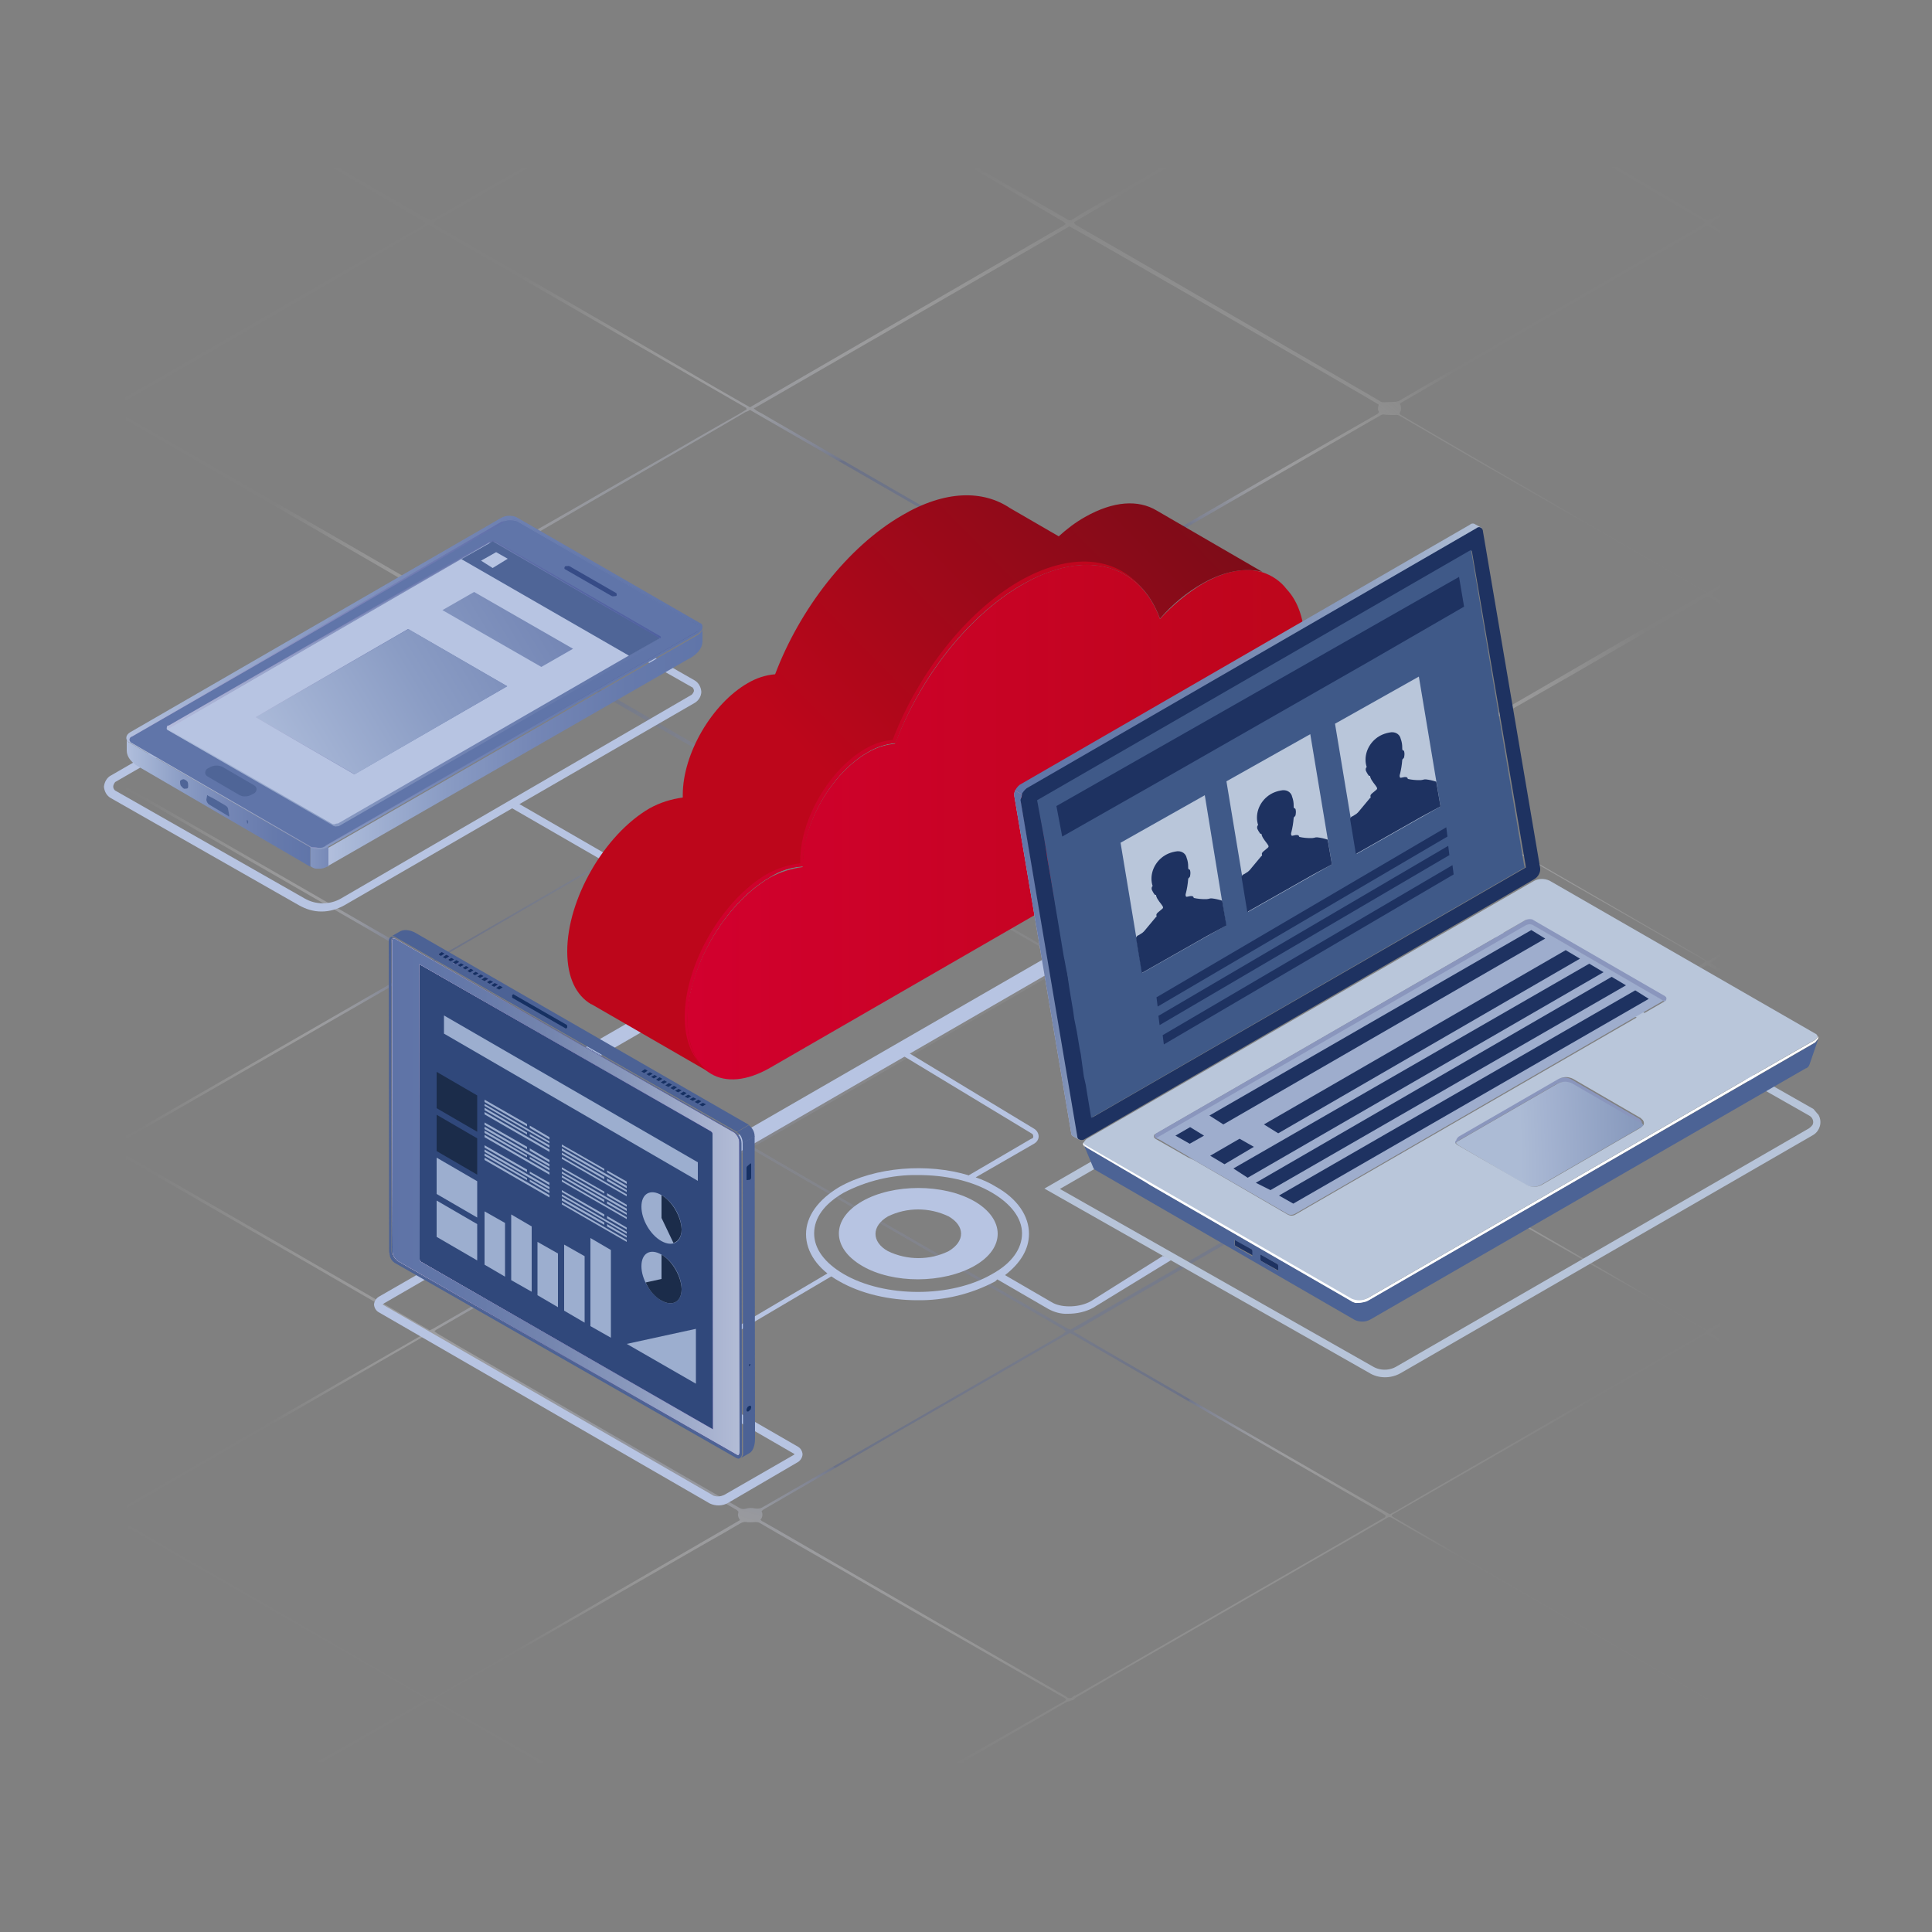 <svg xmlns="http://www.w3.org/2000/svg" xmlns:xlink="http://www.w3.org/1999/xlink" id="Layer_1" x="0px" y="0px" width="500px" height="500px" viewBox="0 0 500 500" style="enable-background:new 0 0 500 500;" xml:space="preserve"><rect x="0" y="0" width="500" height="500" fill="#808080" stroke="none"/><style type="text/css">	.st0{opacity:0.42;}	.st1{fill:url(#SVGID_1_);}	.st2{fill:#B7C4E2;}	.st3{fill:url(#SVGID_2_);}	.st4{fill:url(#SVGID_3_);}	.st5{fill:url(#SVGID_4_);}	.st6{fill:#4F6597;}	.st7{fill:url(#SVGID_5_);}	.st8{fill:url(#SVGID_6_);}	.st9{fill:url(#SVGID_7_);}	.st10{fill:url(#SVGID_8_);}	.st11{fill:url(#SVGID_9_);}	.st12{fill:url(#SVGID_10_);}	.st13{fill:url(#SVGID_11_);}	.st14{fill:url(#SVGID_12_);}	.st15{fill:#364B86;}	.st16{fill:url(#SVGID_13_);}	.st17{fill:url(#SVGID_14_);}	.st18{fill:url(#SVGID_15_);}	.st19{fill:url(#SVGID_16_);}	.st20{fill:url(#SVGID_17_);}	.st21{fill:url(#SVGID_18_);}	.st22{fill:url(#SVGID_19_);}	.st23{fill:#4E6597;}	.st24{fill:#B7C4D9;}	.st25{fill:#B7C4D9;stroke:#B7C4D9;stroke-miterlimit:10;}	.st26{fill:url(#SVGID_20_);}	.st27{fill:url(#SVGID_21_);}	.st28{fill:url(#SVGID_22_);}	.st29{fill:url(#u_1_);}	.st30{fill:url(#u-2_1_);}	.st31{fill:#1E3261;}	.st32{fill:url(#SVGID_23_);}	.st33{fill:url(#AP_1_);}	.st34{fill:url(#AP-2_1_);}	.st35{fill:url(#AQ_1_);}	.st36{fill:url(#AQ-2_1_);}	.st37{fill:#FFFFFF;}	.st38{fill:#ABAECF;}	.st39{fill:#8A96BD;}	.st40{fill:#3F5988;}	.st41{fill:#4C6395;}	.st42{fill:url(#SVGID_24_);}	.st43{fill:#B9C6DA;}	.st44{fill:url(#SVGID_25_);}	.st45{fill:#9EADCD;}	.st46{fill:#4C6295;}	.st47{fill:#30487B;}	.st48{fill:url(#SVGID_26_);}	.st49{fill:url(#SVGID_27_);}	.st50{fill:url(#SVGID_28_);}	.st51{fill:url(#SVGID_29_);}	.st52{fill:url(#Bo_4_);}	.st53{fill:#090942;}	.st54{fill:#BCC9DF;}	.st55{fill:url(#Bp_7_);}	.st56{fill:url(#Bp_8_);}	.st57{fill:url(#Bp_9_);}	.st58{fill:url(#Bp_10_);}	.st59{fill:url(#Bp_11_);}	.st60{fill:url(#Bp_12_);}	.st61{fill:url(#SVGID_30_);}	.st62{fill:#163062;}	.st63{fill:url(#SVGID_31_);}	.st64{fill:url(#SVGID_32_);}	.st65{fill:url(#SVGID_33_);}	.st66{fill:url(#Bq_6_);}	.st67{fill:url(#Bq_7_);}	.st68{fill:url(#SVGID_34_);}	.st69{fill:url(#Bq_8_);}	.st70{fill:url(#Bq_9_);}	.st71{fill:url(#SVGID_35_);}	.st72{fill:url(#Bq_10_);}	.st73{fill:url(#SVGID_36_);}	.st74{fill:url(#SVGID_37_);}	.st75{fill:url(#SVGID_38_);}	.st76{fill:url(#SVGID_39_);}	.st77{fill:url(#SVGID_40_);}	.st78{fill:url(#SVGID_41_);}	.st79{fill:url(#SVGID_42_);}	.st80{fill:#9CAECF;}	.st81{fill:#1B2C4A;}</style><g>	<title>Asset 6</title>	<g id="Layer_2">		<g id="Layer_1-2">			<g class="st0">									<radialGradient id="SVGID_1_" cx="238.861" cy="4714.348" r="206.418" gradientTransform="matrix(1 0 0 1 0 -4464.73)" gradientUnits="userSpaceOnUse">					<stop offset="0" style="stop-color:#FFFFFF;stop-opacity:0"></stop>					<stop offset="2.000000e-02" style="stop-color:#F6F6F9;stop-opacity:3.000000e-02"></stop>					<stop offset="0.18" style="stop-color:#BBC0D5;stop-opacity:0.28"></stop>					<stop offset="0.33" style="stop-color:#8C94B8;stop-opacity:0.51"></stop>					<stop offset="0.46" style="stop-color:#6B77A3;stop-opacity:0.72"></stop>					<stop offset="0.56" style="stop-color:#556496;stop-opacity:0.89"></stop>					<stop offset="0.64" style="stop-color:#4E5E92"></stop>					<stop offset="0.64" style="stop-color:#5A699A;stop-opacity:0.98"></stop>					<stop offset="0.66" style="stop-color:#818BB1;stop-opacity:0.93"></stop>					<stop offset="0.69" style="stop-color:#A2AAC6;stop-opacity:0.87"></stop>					<stop offset="0.71" style="stop-color:#BFC5D8;stop-opacity:0.8"></stop>					<stop offset="0.74" style="stop-color:#D6D9E5;stop-opacity:0.72"></stop>					<stop offset="0.77" style="stop-color:#E9EAF1;stop-opacity:0.63"></stop>					<stop offset="0.81" style="stop-color:#F5F5F9;stop-opacity:0.52"></stop>					<stop offset="0.87" style="stop-color:#FCFCFD;stop-opacity:0.38"></stop>					<stop offset="1" style="stop-color:#FFFFFF;stop-opacity:2.000000e-02"></stop>				</radialGradient>				<path class="st1" d="M440.6,440.3c0.3-0.1,0.5-0.3,0.7-0.5c-0.1-0.5-0.5-0.6-0.8-0.8l-5.4-3.1l-67.2-38.6l-7.2-4.2     c-0.2-0.1-0.5-0.3-0.7-0.4c-0.2-0.1-0.5-0.1-0.8,0l-1.5,0.9l-32.3,18.6l-16.3,9.4l-16.7,9.6L279,439c-0.4,0.2-0.8,0.5-1.1,0.9     l-1.9,0.6l-26.1,15.1c-0.2,0.1-0.5,0.2-0.5,0.6h-1.7c0.2-0.4,0.6-0.5,1-0.7l10.4-5.9l16.1-9.2c0.3-0.1,0.5-0.3,0.7-0.5     c-0.2-0.5-0.6-0.6-1-0.8l-5.1-2.9l-34.2-19.6l-18-10.4l-16.4-9.4l-4.3-2.5c-0.4-0.3-0.9-0.4-1.5-0.4c-0.8,0.1-1.6,0.1-2.3,0     c-0.5-0.1-1.1,0.1-1.6,0.4c-2.9,1.7-5.8,3.4-8.7,5l-27.1,15.6L113.6,439c-0.4,0.2-0.8,0.5-1.1,0.9c0.2,0.2,0.4,0.4,0.7,0.5     l24.4,13.8c0.8,0.5,1.7,0.9,2.4,1.4c0.3,0.2,0.5,0.4,0.8,0.6h-1.7c-0.1-0.2-0.2-0.3-0.3-0.5c-0.4-0.3-0.9-0.6-1.4-0.8     l-25.1-14.5c-0.5-0.3-1.1-0.3-1.6,0l-4.6,2.6l-16.6,9.6c-1.7,1-3.3,1.8-5,2.8c-0.3,0.2-0.6,0.3-0.7,0.7h-1.7     c0.3-0.2,0.5-0.4,0.8-0.6c0.8-0.5,1.6-1,2.4-1.4l24.3-13.8c0.3-0.2,0.5-0.3,0.8-0.5c-0.4-0.4-0.9-0.7-1.4-0.9L93,429.7     l-54.4-31.2c-1.5-0.9-2.9-1.7-4.4-2.5c-0.4-0.2-0.7-0.5-1.3-0.4v-1c0.4,0.1,0.7,0.3,1.1,0.5l12.4,7.2l16.4,9.4l42.3,24.5     c1.8,1.1,3.6,2,5.4,3.2c0.5,0.4,1.2,0.4,1.7,0l12.5-7.3l17.7-10.2l19.1-11.1l25.9-15c1.4-0.8,2.7-1.6,4.1-2.4     c-0.2-0.3-0.4-0.7-0.5-1.1c-0.1-0.3,0.1-0.7,0.1-1.1l-0.4-0.4l-79.4-45.8c-0.3,0.1-0.7,0.3-1,0.5l-63.7,36.8l-12.5,7.3     c-0.5,0.3-1,0.5-1.4,0.7v-1c0.4,0,0.8-0.2,1.1-0.4l29.8-17.2L89,357.1l20.6-11.8c0.2-0.1,0.4-0.3,0.7-0.5     c-0.2-0.4-0.5-0.6-0.9-0.7l-11.8-6.8l-19-11L34,300.6c-0.3-0.2-0.6-0.3-0.9-0.5c-0.1-0.1-0.3,0-0.5,0.1v-1     c0.5-0.1,0.8,0.2,1.2,0.4l11.9,6.9l64.3,37.1c0.4,0.2,0.8,0.4,1.2,0.7c0.3-0.2,0.7-0.3,1-0.5l79.9-46.1c0.4-0.1,0.8-0.4,1-0.8     c-0.3-0.2-0.5-0.4-0.8-0.6l-14.4-8.3l-50.1-28.9l-16.6-9.5c-0.7,0.4-1.4,0.7-2,1.1l-75.6,43.5c-0.4,0.2-0.7,0.5-1.1,0.4v-0.7     c0.6-0.3,1.1-0.5,1.7-0.8l74-42.6l1.9-1.3c-0.2-0.1-0.5-0.3-0.7-0.5L95,240.3l-60.7-35c-0.6-0.3-1.1-0.8-1.7-0.8V204     c0.4-0.2,0.7,0.1,1,0.2c1.7,0.9,3.2,1.8,4.9,2.7l38.2,22l31.6,18.2c0.8,0.5,1.7,0.9,2.4,1.4c0.4,0.2,0.8,0.2,1.2,0     c1.7-1,3.4-1.8,5-2.8l47.4-27.4l16.2-9.3l11.8-6.8c0.2-0.2,0.5-0.4,0.8-0.5c-0.2-0.5-0.6-0.6-0.9-0.8l-5.8-3.4l-24.1-13.9     l-16.3-9.4l-25.8-15l-8-4.6c-0.1-0.1-0.2-0.2-0.4-0.2c-0.3-0.2-0.7-0.2-1.1,0c-1,0.6-1.9,1.2-2.9,1.7l-16.5,9.5l-17.8,10.3     L34,198.6c-0.5,0.3-1,0.4-1.5,0.7v-1c0.5,0,0.9-0.1,1.3-0.4l6.5-3.8l69-39.7c0.3-0.2,0.7-0.3,0.9-0.8c-0.2-0.2-0.5-0.4-0.8-0.5     l-14.5-8.4l-16.4-9.5l-15-8.6l-29.7-17.2c-0.4-0.2-0.7-0.6-1.3-0.4v-1c0.5,0.1,0.9,0.2,1.3,0.5l33.3,19.1l18,10.4l25.3,14.6     c0.2,0.2,0.5,0.3,0.8,0.4c2.1-1.1,4.2-2.3,6.3-3.6c2.1-1.3,4.2-2.4,6.3-3.6l6.4-3.7c2.1-1.2,4.2-2.4,6.3-3.6s4.2-2.4,6.3-3.6     c2.1-1.2,4.2-2.4,6.3-3.6l6.4-3.7c2.1-1.2,4.2-2.4,6.3-3.6c2.1-1.2,4.2-2.4,6.3-3.6c2.1-1.2,4.2-2.4,6.3-3.6l6.4-3.7     c2.1-1.2,4.2-2.4,6.3-3.6c2.1-1.2,4.2-2.3,6.2-3.6c-0.2-0.2-0.2-0.4-0.3-0.4l-82.1-47.3l-1.5,0.9L82.1,75.1L55.5,90.5     l-21.4,12.3c-0.3,0.2-0.6,0.4-1,0.5c-0.2,0.1-0.4,0.1-0.7,0.1v-0.7c0.4-0.1,0.7-0.3,1.1-0.5c0.7-0.4,1.4-0.8,2.1-1.2l48.2-27.9     l20.5-11.8l5.1-2.9c0.3-0.2,0.6-0.3,0.6-0.8c-0.3-0.3-0.7-0.5-1.1-0.7L89.6,45.5c-1.2-0.7-2.2-1.4-3.4-2.1h1.7     c0.3,0.4,0.6,0.6,1.1,0.8l17.9,10.3c1.3,0.8,2.6,1.5,3.9,2.2c0.4,0.3,1,0.3,1.4,0c0.1-0.1,0.2-0.1,0.3-0.2l12.6-7.3l8.8-5     c0.4-0.2,0.9-0.3,1-0.8h1.7c-1.2,0.7-2.3,1.5-3.5,2.1L113.1,57l-0.9,0.6c0.1,0.5,0.5,0.6,0.8,0.8l5,2.9l18,10.4l24.5,14.2     l25.2,14.7l7.7,4.4c0.2,0.1,0.5,0.3,0.7,0.4l81.3-47.1c0.1-0.1,0.2-0.2,0.4-0.3c-0.2-0.3-0.5-0.6-0.9-0.8l-5.1-3l-16.3-9.6     c-0.6-0.4-1.1-0.7-1.7-1.1h1.7c0.2,0.5,0.7,0.6,1,0.8l16.2,9.3l5.4,3.1c0.4,0.4,1.1,0.4,1.6,0c0.6-0.4,1.2-0.7,1.7-1.1l20-11.6     c0.3-0.3,0.6-0.5,1-0.7h1.7c-1.2,0.7-2.3,1.5-3.5,2.1l-19.6,11.5c-0.3,0.2-0.7,0.4-1,0.6c0,0.5,0.4,0.6,0.6,0.8l5.2,3l16.3,9.4     l16.7,9.7l40,23.2c0.2,0.1,0.4,0.3,0.6,0.4c0.3,0.1,0.5,0.1,0.8,0.1c0.8,0,1.7-0.1,2.4-0.1c0.7,0,1.4-0.1,1.9-0.5l8.9-5.2     l16.4-9.5l17.9-10.4l34.7-20.1c0.3-0.2,0.5-0.4,0.8-0.6c-0.2-0.5-0.6-0.6-0.9-0.8c-1.3-0.8-2.5-1.5-3.8-2.2l-18.5-10.9     c-0.3-0.2-0.7-0.4-1-0.7h1.7c0.1,0.5,0.6,0.6,1,0.8l14.8,8.7l6.6,4c0.5,0.4,1.2,0.4,1.7,0.1c0.8-0.5,1.7-0.9,2.4-1.3v0.7     c-0.7,0.5-1.5,0.9-2.1,1.4c-0.1,0.1-0.2,0.3-0.4,0.5c0.9,0.6,1.7,1.1,2.5,1.6v0.7c-1.1-0.7-2.2-1.3-3.2-1.8h-0.3     c-0.4,0.2-0.9,0.5-1.3,0.7l-77.9,45.1c-0.1,0-0.1,0.1-0.2,0.2c0.2,0.4,0.3,0.8,0.3,1.3c0,0.4-0.2,0.8-0.4,1.2     c0.1,0.3,0.4,0.4,0.7,0.6l14.2,8.3l17.8,10.3l46,26.6c0.3,0.2,0.6,0.3,0.9,0.5c0.7-0.2,1.3-0.5,1.8-1c0.6-0.3,1.1-0.7,1.7-1.1v1     c-1.9,1-1.9,1-2.4,1.7c0.8,0.6,1.6,1.1,2.4,1.5v1c-1-0.6-1.9-1.3-2.9-1.8c-0.3-0.2-0.6-0.2-0.9,0c-0.5,0.3-1.1,0.6-1.6,0.9     l-33.3,19.3l-26.8,15.3l-16.7,9.7c-0.2,0.2-0.4,0.3-0.7,0.4c0.1,0.2,0.2,0.4,0.4,0.6c0.4,0.4,0.5,1.1,0.1,1.6     c-0.1,0.1-0.1,0.3-0.2,0.5l0.9,0.6l16.2,9.3l17,9.9l43.7,25.2c1.8,1.1,1.2,1.1,3.1-0.1c0.6-0.3,1.2-0.7,1.7-1v0.7     c-0.9,0.5-1.7,1.1-2.6,1.7c0.9,0.6,1.7,1.1,2.6,1.6v1l-2.8-1.7c-0.4-0.3-0.9-0.3-1.3,0c-1.6,1-3.2,1.8-4.8,2.8l-15.1,8.7     l-32.8,18.9L362.9,295c-0.8,0.5-1.6,0.9-2.3,1.4c-0.1,0.1-0.3,0.2-0.4,0.3c0,0.4,0.3,0.5,0.6,0.6l6.9,4l19.2,11.2l16.7,9.6     l25.2,14.6l11.9,6.9c0.4,0.2,0.7,0.4,1.1,0.6c1.2-0.6,2.2-1.3,3.4-1.9v1c-0.5,0.2-0.9,0.4-1.3,0.7c-0.4,0.3-1,0.4-1.2,1     c0.9,0.5,1.7,1.1,2.4,1.6v0.7c-0.8-0.4-1.5-0.9-2.2-1.3c-0.4-0.2-0.8-0.4-1.2-0.7c-0.2,0.1-0.5,0.2-0.7,0.3L360.3,392     c-0.1,0-0.1,0.1-0.1,0.2c0.1,0.4,0.5,0.4,0.7,0.6l79.3,45.8c0.3,0.2,0.7,0.4,1,0.6c0.4,0.3,1,0.3,1.5,0 M275.9,248.9l-81.9-47.3     c-0.2,0.2-0.5,0.3-0.8,0.4c-0.7,0.4-1.4,0.8-2,1.3l-65.7,37.9l-11.2,6.5l-0.9,0.6c-0.4,0.2-0.7,0.4-1,0.7     c0.7,0.4,1.3,0.9,1.8,1.2l11.6,6.7l41.9,24.1l16.4,9.5l9.1,5.2c0.5,0.4,1.2,0.4,1.7,0c1.3-0.8,2.6-1.5,3.9-2.2l25.4-14.7     l24.5-14.1l26.3-15.2C275.5,249.3,275.7,249.1,275.9,248.9L275.9,248.9z M277.8,344.6c0.9,0.7,80.7,46.8,81.9,47.3     c0.5-0.3,1-0.5,1.5-0.8l6.5-3.8l20.1-11.6l24.7-14.3l17.9-10.3l10.3-5.9c0.3-0.2,0.7-0.3,0.9-0.7c-0.3-0.2-0.7-0.4-1-0.7     l-11.1-6.4L360.8,298c-1.3-0.8-1.1-0.7-2.2,0l-9.5,5.5l-58.3,33.6l-12,7C278.4,344.1,278,344.3,277.8,344.6L277.8,344.6z      M275.8,153.5c-0.1-0.2-0.1-0.3-0.2-0.4l-81.5-47c-0.3,0.2-0.7,0.4-1.1,0.5l-7,4.1l-59.9,34.7l-13,7.5c-0.3,0.2-0.7,0.3-0.8,0.7     c0.3,0.3,0.7,0.6,1.1,0.8l15.1,8.6l17.4,10l24.6,14.2l22.5,13l1.2,0.6c1.5-0.8,2.8-1.6,4.2-2.3l27-15.5l32.8-18.9l16.8-9.7     C275.2,154,275.5,153.7,275.8,153.5L275.8,153.5z M195,296.7c0.4,0.4,0.8,0.7,1.3,0.9l12,7l17.8,10.3l49.8,28.7     c0.3,0.2,0.7,0.4,1.2,0.5c0.3-0.2,0.7-0.4,1-0.6l72.8-42.1l6.6-3.8c0.4-0.2,0.8-0.5,1.1-0.9c-0.3-0.2-0.5-0.4-0.7-0.5     l-33.4-19.3l-16.5-9.5l-15.2-8.8l-14.9-8.5c-1.1-0.6-0.9-0.7-2,0l-15.4,8.9l-64.4,37.2C195.6,296.3,195.3,296.5,195,296.7     L195,296.7z M195.1,201.2c0.2,0.5,0.6,0.6,0.9,0.8l12.7,7.4l24.4,14.1l42.9,24.8c0.4,0.4,1,0.4,1.5,0c0.4-0.3,0.8-0.5,1.2-0.7     l24.7-14.3l25.5-14.8l26.8-15.4c0.4-0.2,0.8-0.5,1.2-0.8c0.1-0.8,0.1-1.5,0.2-2.1c-0.3-0.2-0.7-0.4-1-0.6l-48.4-28l-25.8-14.9     c-1.5-0.8-2.8-1.7-4.3-2.5c-0.4-0.3-1-0.3-1.4,0c-0.1,0.1-0.3,0.2-0.4,0.3l-22.8,13.2l-25.8,14.9l-31,17.9     C195.8,200.6,195.4,200.9,195.1,201.2L195.1,201.2z M195.1,105.7c0.3,0.3,0.7,0.6,1.1,0.8c1.2,0.6,2.5,1.4,3.7,2.1l25.3,14.6     l20.8,12l28.7,16.6c0.5,0.3,1.1,0.6,1.6,0.9c0.3,0.2,0.7,0.2,1,0c0.1-0.1,0.2-0.1,0.3-0.2l14.9-8.5l32.7-18.9l16.5-9.5l14.3-8.2     c0.3-0.2,0.7-0.3,0.9-0.8c-0.5-0.6-0.2-1.3-0.1-1.9c-1.1-0.8-79-45.7-80-46.1c-0.2,0-0.3,0.1-0.4,0.2l-81.1,46.8     C195.2,105.4,195.2,105.5,195.1,105.7L195.1,105.7z M196.8,393.3c0.2,0.2,0.4,0.4,0.7,0.5l3.5,2l43.2,25l16.7,9.6l15.1,8.7     c0.4,0.5,1.1,0.5,1.6,0.1c0,0,0,0,0.1-0.1c0.2-0.2,0.5-0.3,0.8-0.4l70.7-40.7l8.8-5.1c0.2-0.1,0.6-0.2,0.6-0.7     c-0.5-0.3-0.9-0.6-1.4-0.9l-9.7-5.6l-41.9-24.2l-27.7-16c-0.3-0.2-0.7-0.4-1.1-0.5c-0.5,0.3-0.9,0.5-1.3,0.7l-26.7,15.4     l-16.7,9.6l-34.4,19.9c-0.2,0.1-0.4,0.3-0.6,0.5C197.5,391.9,197.3,392.8,196.8,393.3z M277.8,248.9c0.1,0.4,0.5,0.5,0.8,0.7     l24.4,14.1l32.9,18.9l22.8,13.2c0.4,0.4,1.1,0.4,1.6,0c0.1,0,0.1-0.1,0.2-0.1l80.1-46.3c0.3-0.2,0.5-0.4,0.8-0.6l-0.9-0.6     l-18-10.4l-16.7-9.6l-33.9-19.6l-9.3-5.3c-0.5-0.3-1.1-0.4-1.7-0.3c-0.7,0.2-1.4,0.2-2,0c-0.5-0.1-0.9-0.2-1.4-0.4L278,248.5     C278,248.7,277.9,248.9,277.8,248.9L277.8,248.9z M275.9,344.6c-0.2-0.1-0.4-0.3-0.6-0.5l-81.1-46.9l-0.6,0.3l-80.8,46.7     c-0.1,0.1-0.2,0.2-0.3,0.2v0.2c0.2,0.1,0.4,0.3,0.7,0.5l5.4,3.2l72.7,41.9c0.4,0.3,1,0.4,1.5,0.3c0.9-0.3,1.8-0.3,2.7-0.1     c0.6,0.1,1.3,0,1.8-0.3l14.6-8.4l24.5-14.1l38.8-22.4C275.4,344.9,275.6,344.7,275.9,344.6L275.9,344.6z M441.4,153.4     c-0.5-0.3-0.7-0.5-1-0.7l-9.4-5.4l-16.2-9.3l-33-19l-19.4-11.3c-0.4-0.3-1-0.4-1.5-0.3c-0.8,0-1.7,0-2.5-0.1     c-0.4-0.1-0.9,0-1.3,0.3c-1.4,0.8-2.8,1.6-4.2,2.4l-59.9,34.6l-14.2,8.2c-0.3,0.2-0.7,0.3-0.8,0.7c0.1,0.4,0.5,0.5,0.8,0.7     l10.5,6l25.8,14.9l19.1,11.1l17.7,10.2l5.4,3.1c0.4,0.3,0.9,0.3,1.4,0.2c0.7-0.1,1.4-0.2,2-0.1c0.7,0,1.3-0.1,1.8-0.5     c2.7-1.7,5.5-3.2,8.3-4.8l25.6-14.8l25.5-14.8l18.5-10.7C440.7,153.9,441,153.7,441.4,153.4L441.4,153.4z"></path>			</g>			<path class="st2" d="M176.7,232.5l-44-25.4l-1,1.6l44,25.4L176.7,232.5z"></path>			<path class="st2" d="M26.9,203.6c0.1,1.2,0.7,2.3,1.7,2.9l48.8,27.8c1.8,1,3.7,1.6,5.8,1.6c2.1,0,4.1-0.6,5.9-1.6l90.7-52.4    c1-0.6,1.7-1.7,1.7-2.9c-0.1-1.2-0.7-2.3-1.7-2.9l-48.7-27.8c-3.6-2-8-2-11.7,0l-90.7,52.4C27.7,201.2,27,202.4,26.9,203.6z     M29.3,203.6c0-0.4,0.2-0.8,0.5-1.2l90.7-52.4c2.9-1.7,6.6-1.7,9.5,0l49,27.8c0.4,0.1,0.6,0.7,0.6,1c-0.1,0.4-0.3,0.7-0.6,1    l-90.7,52.7c-2.9,1.7-6.6,1.7-9.5,0l-48.8-27.8C29.5,204.5,29.3,203.9,29.3,203.6L29.3,203.6z"></path>							<linearGradient id="SVGID_2_" gradientUnits="userSpaceOnUse" x1="224.859" y1="4153.118" x2="260.227" y2="4153.254" gradientTransform="matrix(-1 0 0 1 326.8 -3931.34)">				<stop offset="0" style="stop-color:#6075A9"></stop>				<stop offset="0.2" style="stop-color:#667AAC"></stop>				<stop offset="0.44" style="stop-color:#7486B5"></stop>				<stop offset="0.69" style="stop-color:#8A9CC4"></stop>				<stop offset="0.96" style="stop-color:#ABBAD9"></stop>				<stop offset="1" style="stop-color:#B2BFDD"></stop>			</linearGradient>			<path class="st3" d="M82.3,224.8c1,0.1,1.9-0.2,2.7-0.7v-5.1c-0.8,0.5-1.8,0.8-2.7,0.7c-0.7,0-1.4-0.2-2-0.6v5    C80.8,224.6,81.6,224.9,82.3,224.8"></path>							<linearGradient id="SVGID_3_" gradientUnits="userSpaceOnUse" x1="145.09" y1="4124.837" x2="241.863" y2="4124.837" gradientTransform="matrix(-1 0 0 1 326.8 -3931.34)">				<stop offset="0" style="stop-color:#6075A9"></stop>				<stop offset="0.2" style="stop-color:#667AAC"></stop>				<stop offset="0.44" style="stop-color:#7486B5"></stop>				<stop offset="0.69" style="stop-color:#8A9CC4"></stop>				<stop offset="0.96" style="stop-color:#ABBAD9"></stop>				<stop offset="1" style="stop-color:#B2BFDD"></stop>			</linearGradient>			<path class="st4" d="M84.9,224.1l93-53.4c0.7-0.3,3.9-2,3.9-4.7v-3.4c0,0.6-0.3,1-1,1.6l-95.8,55.2v5"></path>							<linearGradient id="SVGID_4_" gradientUnits="userSpaceOnUse" x1="246.447" y1="4139.142" x2="294.08" y2="4139.142" gradientTransform="matrix(-1 0 0 1 326.8 -3931.34)">				<stop offset="0" style="stop-color:#6075A9"></stop>				<stop offset="0.2" style="stop-color:#667AAC"></stop>				<stop offset="0.44" style="stop-color:#7486B5"></stop>				<stop offset="0.69" style="stop-color:#8A9CC4"></stop>				<stop offset="0.96" style="stop-color:#ABBAD9"></stop>				<stop offset="1" style="stop-color:#B2BFDD"></stop>			</linearGradient>			<path class="st5" d="M80.3,224.3v-5l-46.8-27.1c-0.3-0.1-0.7-0.6-0.7-0.9v2.9c0,2.7,3,4.2,3.9,4.7L80.3,224.3"></path>			<path class="st6" d="M63.9,212.2c-0.1,0.3,0,0.6,0.1,0.9h0.1c0.1,0,0.1,0,0.1-0.1C64.3,212.6,64.2,212.3,63.9,212.2    C63.9,212,63.9,212,63.9,212.2z M46.6,202.1c0,0.3,0,0.7,0.1,1c0,0.3,0.6,0.7,0.7,0.9c0.2,0.1,0.4,0.2,0.6,0.1    c0.6,0,0.7-0.1,0.7-0.7c0-0.1,0-0.7-0.1-0.9c-0.1-0.4-0.6-0.6-0.7-0.7c-0.2-0.1-0.4-0.2-0.6-0.1C47,201.7,46.6,202.1,46.6,202.1z     M53.4,207c0.1,0.5,0.3,0.9,0.7,1.2l5,3c0,0.1,0,0.1,0.1,0.1c0.1,0,0.1-0.1,0.1-0.3v-0.1l-0.3-1.7c-0.1-0.3-0.3-0.5-0.6-0.7    l-2.7-1.6l-1.9-1c0-0.1,0-0.1-0.1-0.1c-0.1,0-0.1,0-0.1,0.1L53.4,207L53.4,207z"></path>							<linearGradient id="SVGID_5_" gradientUnits="userSpaceOnUse" x1="145.003" y1="4108.105" x2="294.1" y2="4108.105" gradientTransform="matrix(-1 0 0 1 326.8 -3931.34)">				<stop offset="0" style="stop-color:#6075A9"></stop>				<stop offset="0.2" style="stop-color:#667AAC"></stop>				<stop offset="0.44" style="stop-color:#7486B5"></stop>				<stop offset="0.69" style="stop-color:#8A9CC4"></stop>				<stop offset="0.96" style="stop-color:#ABBAD9"></stop>				<stop offset="1" style="stop-color:#B2BFDD"></stop>			</linearGradient>			<path class="st7" d="M82.3,219.8c1,0.1,1.9-0.2,2.7-0.7l95.8-55.2c0.7-0.6,1-1,1-1.6c0-0.6-0.1-0.9-0.9-1.2l-11.1-6.4l-35.7-20.6    c-0.6-0.4-1.3-0.6-2-0.6c-1-0.1-1.9,0.2-2.7,0.7l-95.7,55.3c-0.5,0.3-0.9,0.7-1,1.3v0.4c0.1,0.3,0.3,0.7,0.7,0.9l46.8,27.1    C80.9,219.7,81.6,219.8,82.3,219.8"></path>							<linearGradient id="SVGID_6_" gradientUnits="userSpaceOnUse" x1="145.547" y1="4108.238" x2="293.507" y2="4108.238" gradientTransform="matrix(-1 0 0 1 326.8 -3931.34)">				<stop offset="0" style="stop-color:#5061A0"></stop>				<stop offset="0.17" style="stop-color:#5665A3"></stop>				<stop offset="0.38" style="stop-color:#6473AB"></stop>				<stop offset="0.61" style="stop-color:#7D85B8"></stop>				<stop offset="0.84" style="stop-color:#9EA2CA"></stop>				<stop offset="1" style="stop-color:#B7BADB"></stop>			</linearGradient>			<path class="st8" d="M132.1,134.4c0.6,0,1.2,0.1,1.7,0.3l46.8,27.1c0.1,0.1,0.6,0.3,0.6,0.7c-0.1,0.4-0.4,0.8-0.9,1l-95.5,55.2    c-0.7,0.5-1.5,0.7-2.3,0.7c-0.6,0-1.2-0.1-1.7-0.3L34.1,192c-0.1-0.1-0.6-0.3-0.6-0.7c0.1-0.4,0.4-0.8,0.9-1l95.8-55.2    C130.6,134.6,131.4,134.3,132.1,134.4"></path>							<linearGradient id="SVGID_7_" gradientUnits="userSpaceOnUse" x1="145.547" y1="4108.27" x2="293.595" y2="4108.27" gradientTransform="matrix(-1 0 0 1 326.8 -3931.34)">				<stop offset="0" style="stop-color:#6075A9"></stop>				<stop offset="0.2" style="stop-color:#667AAC"></stop>				<stop offset="0.44" style="stop-color:#7486B5"></stop>				<stop offset="0.69" style="stop-color:#8A9CC4"></stop>				<stop offset="0.96" style="stop-color:#ABBAD9"></stop>				<stop offset="1" style="stop-color:#B2BFDD"></stop>			</linearGradient>			<path class="st9" d="M82.3,219.4c0.8,0.1,1.7-0.1,2.3-0.7l95.8-55.2c0.4-0.2,0.7-0.5,0.9-1c0-0.3-0.3-0.7-0.6-0.7l-46.8-27.1    c-0.6-0.2-1.1-0.3-1.7-0.3c-0.8-0.1-1.7,0.1-2.3,0.7l-95.8,55.1c-0.4,0.2-0.7,0.5-0.9,1c0,0.3,0.3,0.7,0.6,0.7l46.8,27.1    C81,219.1,81.7,219.4,82.3,219.4"></path>							<linearGradient id="SVGID_8_" gradientUnits="userSpaceOnUse" x1="145.828" y1="4108.386" x2="293.42" y2="4108.386" gradientTransform="matrix(-1 0 0 1 326.8 -3931.34)">				<stop offset="0" style="stop-color:#5061A0"></stop>				<stop offset="0.17" style="stop-color:#5665A3"></stop>				<stop offset="0.38" style="stop-color:#6473AB"></stop>				<stop offset="0.61" style="stop-color:#7D85B8"></stop>				<stop offset="0.84" style="stop-color:#9EA2CA"></stop>				<stop offset="1" style="stop-color:#B7BADB"></stop>			</linearGradient>			<path class="st10" d="M132.1,134.7c0.6,0,1.2,0.1,1.7,0.3l46.8,27.1c0.1,0.1,0.3,0.1,0.3,0.6c0,0.4-0.3,0.8-0.7,0.9l-95.9,55.2    c-0.7,0.4-1.4,0.6-2.2,0.7c-0.6,0-1.2-0.1-1.7-0.3L33.7,192c-0.1-0.1-0.3-0.1-0.3-0.6c0-0.4,0.3-0.8,0.7-0.9l95.7-55.5    C130.5,134.9,131.3,134.7,132.1,134.7"></path>							<linearGradient id="SVGID_9_" gradientUnits="userSpaceOnUse" x1="345.359" y1="4046.987" x2="554.297" y2="3944.99" gradientTransform="matrix(-1 0 0 1 326.8 -3931.34)">				<stop offset="0" style="stop-color:#6075A9"></stop>				<stop offset="0.2" style="stop-color:#667AAC"></stop>				<stop offset="0.44" style="stop-color:#7486B5"></stop>				<stop offset="0.69" style="stop-color:#8A9CC4"></stop>				<stop offset="0.96" style="stop-color:#ABBAD9"></stop>				<stop offset="1" style="stop-color:#B2BFDD"></stop>			</linearGradient>			<path class="st11" d="M82.3,219.4c0.8,0.1,1.6-0.1,2.2-0.7l95.8-55.2c0.4-0.1,0.7-0.4,0.7-0.9c0-0.1-0.1-0.3-0.3-0.6L133.9,135    c-0.6-0.2-1.1-0.3-1.7-0.3c-0.8-0.1-1.6,0.1-2.2,0.7l-95.8,55.2c-0.4,0.1-0.7,0.4-0.7,0.9c0,0.1,0.1,0.3,0.3,0.6l46.8,27.1    C81.2,219.2,81.7,219.2,82.3,219.4"></path>							<linearGradient id="SVGID_10_" gradientUnits="userSpaceOnUse" x1="155.667" y1="4108.031" x2="283.474" y2="4108.031" gradientTransform="matrix(-1 0 0 1 326.8 -3931.34)">				<stop offset="0" style="stop-color:#5061A0"></stop>				<stop offset="0.17" style="stop-color:#5665A3"></stop>				<stop offset="0.38" style="stop-color:#6473AB"></stop>				<stop offset="0.61" style="stop-color:#7D85B8"></stop>				<stop offset="0.84" style="stop-color:#9EA2CA"></stop>				<stop offset="1" style="stop-color:#B7BADB"></stop>			</linearGradient>			<path class="st12" d="M127.5,139.9c0.1,0,0.6,0,0.7,0.1l42.6,24.6c0.3,0.1,0.3,0.4,0.1,0.7s-0.1,0.1-0.3,0.1l-83,47.8    c-0.1,0.1-0.7,0.1-0.9,0.1c-0.1,0-0.6,0-0.7-0.1l-42.6-24.6c-0.3-0.1-0.3-0.4-0.1-0.7c0.1-0.3,0.1-0.1,0.3-0.1l83-47.8    C126.8,140.2,127.2,139.9,127.5,139.9"></path>							<linearGradient id="SVGID_11_" gradientUnits="userSpaceOnUse" x1="155.879" y1="4108.386" x2="283.583" y2="4108.386" gradientTransform="matrix(-1 0 0 1 326.8 -3931.34)">				<stop offset="0" style="stop-color:#6075A9"></stop>				<stop offset="0.2" style="stop-color:#667AAC"></stop>				<stop offset="0.44" style="stop-color:#7486B5"></stop>				<stop offset="0.69" style="stop-color:#8A9CC4"></stop>				<stop offset="0.96" style="stop-color:#ABBAD9"></stop>				<stop offset="1" style="stop-color:#B2BFDD"></stop>			</linearGradient>			<path class="st13" d="M86.8,213.9c0.1,0,0.7-0.1,0.9-0.1l83-47.8c0.6-0.1,0.6-0.7,0.1-0.9l-42.6-24.8c-0.1-0.1-0.3-0.1-0.7-0.1    c-0.1,0-0.7,0.1-0.9,0.1l-83,47.8c-0.6,0.1-0.6,0.7-0.1,0.9l42.6,24.6C86.3,213.8,86.5,213.8,86.8,213.9"></path>							<linearGradient id="SVGID_12_" gradientUnits="userSpaceOnUse" x1="156.054" y1="4107.954" x2="283.223" y2="4107.954" gradientTransform="matrix(-1 0 0 1 326.8 -3931.34)">				<stop offset="0" style="stop-color:#5061A0"></stop>				<stop offset="0.17" style="stop-color:#5665A3"></stop>				<stop offset="0.38" style="stop-color:#6473AB"></stop>				<stop offset="0.61" style="stop-color:#7D85B8"></stop>				<stop offset="0.84" style="stop-color:#9EA2CA"></stop>				<stop offset="1" style="stop-color:#B7BADB"></stop>			</linearGradient>			<path class="st14" d="M170.7,165l-83.1,48c-0.1,0.1-0.6,0.1-0.7,0.1c-0.2,0-0.4,0-0.6-0.1l-42.6-24.6h-0.1l0.1-0.1l83-47.8    c0.1-0.1,0.6-0.1,0.7-0.1c0.2,0,0.4,0,0.6,0.1L170.7,165"></path>			<path class="st15" d="M146.1,147.2l0.1,0.1l12,6.9c0.2,0.1,0.4,0.2,0.6,0.1c0.1,0,0.6,0,0.7-0.1l0.1-0.1c0-0.4,0-0.4-0.1-0.6    l-12-6.9c-0.2-0.1-0.4-0.2-0.6-0.1c-0.1,0-0.6,0-0.7,0.1C146.1,146.8,146,147,146.1,147.2z M147,146.8c-0.4,0-0.6,0-0.7,0.1    C146.5,147,146.8,146.9,147,146.8L147,146.8z"></path>			<path class="st2" d="M86.8,213.2c0.1,0,0.6-0.1,0.7-0.1l82.8-47.8l0.1-0.1h-0.1l-42.6-24.6c-0.1-0.1-0.1-0.1-0.6-0.1    s-0.6,0-0.7,0.1l-83,48.1h0.1l42.6,24.6H86.8"></path>							<linearGradient id="SVGID_13_" gradientUnits="userSpaceOnUse" x1="195.521" y1="4112.926" x2="260.615" y2="4112.926" gradientTransform="matrix(-1 0 0 1 326.8 -3931.34)">				<stop offset="0" style="stop-color:#5061A0"></stop>				<stop offset="0.17" style="stop-color:#5665A3"></stop>				<stop offset="0.38" style="stop-color:#6473AB"></stop>				<stop offset="0.61" style="stop-color:#7D85B8"></stop>				<stop offset="0.84" style="stop-color:#9EA2CA"></stop>				<stop offset="1" style="stop-color:#B7BADB"></stop>			</linearGradient>			<path class="st16" d="M105.6,162.8l25.6,14.8l-39.5,22.8l-25.6-14.8L105.6,162.8"></path>			<path class="st6" d="M162.8,169.7l7.9-4.5l-43.2-25.1l-8.1,4.6L162.8,169.7z"></path>			<path class="st2" d="M127.5,147l3.9-2.4l-3-1.7l-3.9,2.2L127.5,147z"></path>							<linearGradient id="SVGID_14_" gradientUnits="userSpaceOnUse" x1="126.328" y1="4052.07" x2="260.411" y2="4132.276" gradientTransform="matrix(-1 0 0 1 326.8 -3931.34)">				<stop offset="0" style="stop-color:#6075A9"></stop>				<stop offset="0.2" style="stop-color:#667AAC"></stop>				<stop offset="0.44" style="stop-color:#7486B5"></stop>				<stop offset="0.69" style="stop-color:#8A9CC4"></stop>				<stop offset="0.96" style="stop-color:#ABBAD9"></stop>				<stop offset="1" style="stop-color:#B2BFDD"></stop>			</linearGradient>			<path class="st17" d="M91.8,200.4l39.5-22.8l-25.6-14.8l-39.5,22.8L91.8,200.4"></path>							<linearGradient id="SVGID_15_" gradientUnits="userSpaceOnUse" x1="125.978" y1="4052.653" x2="260.062" y2="4132.858" gradientTransform="matrix(-1 0 0 1 326.8 -3931.34)">				<stop offset="0" style="stop-color:#6075A9"></stop>				<stop offset="0.2" style="stop-color:#667AAC"></stop>				<stop offset="0.44" style="stop-color:#7486B5"></stop>				<stop offset="0.69" style="stop-color:#8A9CC4"></stop>				<stop offset="0.96" style="stop-color:#ABBAD9"></stop>				<stop offset="1" style="stop-color:#B2BFDD"></stop>			</linearGradient>			<path class="st18" d="M140.1,172.6l8.2-4.7l-25.6-14.7l-8.2,4.7L140.1,172.6"></path>			<path class="st6" d="M63.4,206.1c0.7,0,1.4-0.2,2-0.6c0.6-0.2,1-0.7,1-1.3c0-0.4-0.3-0.8-0.7-1l-7.9-4.6    c-1.2-0.7-2.6-0.6-3.7,0.1c-0.6,0.2-1,0.7-1,1.3c0,0.4,0.3,0.8,0.7,1l7.9,4.6C62.3,206,62.8,206.1,63.4,206.1z"></path>			<path class="st2" d="M176.6,301.3c2.6,1.5,5.8,1.6,8.6,0.4l154.4-89.2c1.2-0.7,2-2,2.1-3.4c-0.1-1.6-1.1-3.1-2.5-3.9l-32.3-18.5    c-2.6-1.5-5.8-1.6-8.6-0.4l-154.3,89.1c-1.2,0.7-2,2-2.1,3.4c0.1,1.6,1.1,3.1,2.5,3.9L176.6,301.3z M178.3,297.9l-32.1-18.6    c-0.2-0.2-0.5-0.4-0.6-0.5h0.2l154.3-89.1c1.6-0.5,3.3-0.3,4.9,0.4l32.1,18.6c0.2,0.2,0.5,0.4,0.6,0.5l-154.5,89.1    C181.6,298.7,179.9,298.6,178.3,297.9L178.3,297.9z M252.2,310.9c-8-4.6-21.1-4.6-29.1,0c-8,4.6-8,12,0,16.7s21,4.6,29.1,0    S260.1,315.5,252.2,310.9L252.2,310.9z M245.5,323.8c-4.9,2.4-10.7,2.4-15.7,0c-4.3-2.4-4.3-6.5,0-9c4.9-2.4,10.7-2.4,15.7,0    C249.7,317.2,249.9,321.2,245.5,323.8z"></path>			<path class="st2" d="M302.5,325.5c-0.6-0.5-1.2-0.1-1.5-0.5l-18.6,11.7c-2.9,1.7-7.4,1.8-9.9,0.5l-12.4-7.2    c4-3.1,6.2-6.7,6.2-10.7c0-4.6-3-9.1-8.6-12.2c-1.6-1-3.4-1.8-5.2-2.4l15.1-8.7c0.7-0.4,1.2-1.1,1.2-1.9c0-0.8-0.5-1.6-1.2-2    l-32.9-19.9c-0.3-0.1-0.6-0.1-0.8,0.2c-0.3,0.4-0.3,0.8,0.1,1l32.9,19.9c0.3,0.1,0.5,0.4,0.5,0.7c0.1,0.3-0.1,0.6-0.4,0.7    c0,0-0.1,0-0.1,0l-15.9,9.3c-0.1,0-0.2,0.1-0.2,0.2c-10.8-3.3-24.4-2.2-33.6,3c-5.5,3.3-8.6,7.6-8.6,12.2s3,9.1,8.6,12.2    c5.6,3.2,12.9,4.9,20.2,4.9c7,0.1,14-1.6,20.2-4.9c0.2-0.2,0.3-0.3,0.5-0.5l13.1,7.6c1.6,0.9,3.4,1.4,5.2,1.3    c2.3,0,4.6-0.5,6.6-1.6l20.1-12.3L302.5,325.5z M264.5,319.2c0,3.9-2.6,7.7-7.7,10.5c-10.6,6.2-27.9,6.2-38.5,0    c-4.9-2.9-7.6-6.5-7.6-10.5s2.6-7.6,7.6-10.5c5.9-3.1,12.6-4.7,19.2-4.6c7.1,0,13.9,1.4,19.3,4.6    C261.7,311.6,264.5,315.3,264.5,319.2L264.5,319.2z"></path>							<linearGradient id="SVGID_16_" gradientUnits="userSpaceOnUse" x1="3.239" y1="4144.105" x2="163.047" y2="4144.105" gradientTransform="matrix(-1 0 0 1 340.96 -3931.34)">				<stop offset="0" style="stop-color:#BD061B"></stop>				<stop offset="1" style="stop-color:#D2002E"></stop>			</linearGradient>			<path class="st19" d="M333,152.5c-1.6-2.1-3.8-3.6-6.3-4.4c-4.4-1.3-9.6-0.4-15.5,3c-4.1,2.5-7.8,5.6-11,9.1    c-5.1-14.2-19.3-18.5-35.8-8.8c-14.1,8.2-26.3,24.2-32.8,41.1c-2.5,0.2-4.9,1-7.1,2.3c-9.2,5.3-16.8,18.2-16.8,28.9v0.7    c-3,0.4-5.9,1.3-8.6,2.8c-11.7,6.9-21.3,23.5-21.3,37c0,6.8,2.3,11.4,6.2,13.7s9.2,1.9,15.2-1.5L312,211.3    c14.2-8.2,25.7-28.2,25.7-44.7C337.6,160.5,336,155.7,333,152.5z"></path>							<linearGradient id="SVGID_17_" gradientUnits="userSpaceOnUse" x1="11.078" y1="4022.041" x2="125.263" y2="4133.71" gradientTransform="matrix(-1 0 0 1 340.96 -3931.34)">				<stop offset="0" style="stop-color:#660E17"></stop>				<stop offset="1" style="stop-color:#BD061B"></stop>			</linearGradient>			<path class="st20" d="M177.9,264c0-13.6,9.6-30.2,21.3-37c2.6-1.7,5.5-2.6,8.6-2.8v-0.7c0-10.6,7.4-23.5,16.8-28.9    c2.2-1.3,4.6-2.1,7.1-2.3c6.3-16.8,18.5-32.8,32.7-41c16.6-9.6,30.7-5.3,35.8,8.8c3.1-3.6,6.8-6.7,11-9.1    c5.8-3.3,11.1-4.1,15.5-3l-27.4-15.9c-4.7-2.8-11.1-2.5-18.5,1.7c-2.5,1.4-4.7,3.1-6.8,5l-12.6-7.3c-7-4.7-16.8-4.7-28,1.9    c-14.1,8.2-26.4,24.2-32.8,41.1c-2.5,0.2-4.9,1-7.1,2.3c-9.2,5.3-16.8,18.2-16.8,28.9v0.7c-3,0.4-5.9,1.3-8.6,2.8    c-11.7,6.8-21.3,23.5-21.3,37c0,6.8,2.3,11.4,6.2,13.7h0.1l31,17.9C180.4,275.7,178,270.9,177.9,264L177.9,264z"></path>							<linearGradient id="SVGID_18_" gradientUnits="userSpaceOnUse" x1="45.114" y1="4141.737" x2="163.708" y2="4141.737" gradientTransform="matrix(-1 0 0 1 340.96 -3931.34)">				<stop offset="0" style="stop-color:#BD061B"></stop>				<stop offset="1" style="stop-color:#D2002E"></stop>			</linearGradient>			<path class="st21" d="M177.9,264c0-13.6,9.6-30.2,21.3-37c2.6-1.7,5.5-2.6,8.6-2.8v-0.7c0-10.6,7.4-23.5,16.8-28.9    c2.2-1.3,4.6-2.1,7.1-2.3c6.3-16.8,18.5-32.8,32.7-41c12.9-7.4,24.4-6.6,31.2,1c-6.8-8.3-18.5-9.5-31.8-1.9    c-14.1,8.2-26.3,24.2-32.8,41.1c-2.5,0.2-4.9,1-7.1,2.3c-9.2,5.3-16.8,18.2-16.8,28.9v0.7c-3,0.4-5.9,1.3-8.6,2.8    c-11.7,6.8-21.3,23.5-21.3,37c0,5.3,1.5,9.5,4,12C179.1,272.8,177.9,268.8,177.9,264L177.9,264z"></path>							<linearGradient id="SVGID_19_" gradientUnits="userSpaceOnUse" x1="369.264" y1="341.205" x2="371.39" y2="341.205" gradientTransform="matrix(1 0 0 -1 0 500.236)">				<stop offset="0" style="stop-color:#5F75A8"></stop>				<stop offset="0.2" style="stop-color:#657AA9"></stop>				<stop offset="0.44" style="stop-color:#7486AF"></stop>				<stop offset="0.69" style="stop-color:#899BBE"></stop>				<stop offset="0.96" style="stop-color:#ABBAD3"></stop>				<stop offset="1" style="stop-color:#B2BFD6"></stop>			</linearGradient>			<path class="st22" d="M369.3,158.3l0.5,2.4l1.6-1l-0.5-2.3L369.3,158.3z"></path>			<path class="st23" d="M306.5,259.7l10-5.8c0.1-0.1,0.2-0.1,0.3,0l0.2,0.1c0.1,0.1,0.1,0.1,0.1,0.3c0,0.1-0.1,0.2-0.1,0.3l-10,5.8    c-0.1,0.1-0.2,0.1-0.3,0c-0.2-0.1-0.1-0.1-0.2-0.1s-0.1-0.1-0.1-0.3C306.4,259.7,306.4,259.7,306.5,259.7z"></path>			<path class="st24" d="M311.9,257h-0.3v0.1L311.9,257L311.9,257z"></path>			<path class="st25" d="M362.3,354.9c-2.4,1.4-5.5,1.4-7.8-0.1l-83.2-47.2L387,240.8l82,46.6l1.1,1.3c0,0,0.1,0,0.1,0.1v0    c0.9,1.6,0.3,3.6-1.2,4.5L362.3,354.9z M387,242l-113.7,65.7l81.6,46.3c2.1,1.3,4.8,1.3,6.9,0l106.7-61.6c0.4-0.3,0.7-0.6,1-1    c0.6-1.1,0.1-2.5-1-3.1L387,242L387,242z"></path>							<linearGradient id="SVGID_20_" gradientUnits="userSpaceOnUse" x1="320.087" y1="4101.884" x2="199.153" y2="4101.884" gradientTransform="matrix(-1 0 0 1 582.76 -3931.34)">				<stop offset="0" style="stop-color:#5F75A8"></stop>				<stop offset="0.2" style="stop-color:#657AA9"></stop>				<stop offset="0.44" style="stop-color:#7486AF"></stop>				<stop offset="0.69" style="stop-color:#899BBE"></stop>				<stop offset="0.96" style="stop-color:#ABBAD3"></stop>				<stop offset="1" style="stop-color:#B2BFD6"></stop>			</linearGradient>			<path class="st26" d="M382.3,136.9l-116.5,67.3c-0.5,0.3-0.9,0.8-1.2,1.4l-1.9-1c0.3-0.6,0.7-1.1,1.2-1.5l116.5-67.3    c0.4-0.4,1-0.4,1.4-0.1l1.8,1C383.2,136.5,382.7,136.6,382.3,136.9z"></path>							<linearGradient id="SVGID_21_" gradientUnits="userSpaceOnUse" x1="320.243" y1="4225.951" x2="297.149" y2="4225.951" gradientTransform="matrix(-1 0 0 1 582.76 -3931.34)">				<stop offset="0" style="stop-color:#47609C"></stop>				<stop offset="0.17" style="stop-color:#4B649F"></stop>				<stop offset="0.38" style="stop-color:#5F71AB"></stop>				<stop offset="0.59" style="stop-color:#7783B0"></stop>				<stop offset="0.82" style="stop-color:#989FC3"></stop>				<stop offset="1" style="stop-color:#B8BAD4"></stop>			</linearGradient>			<path class="st27" d="M277.8,294.1l1.7,1L277.8,294.1z"></path>							<linearGradient id="SVGID_22_" gradientUnits="userSpaceOnUse" x1="1789.946" y1="4224.98" x2="1813.049" y2="4224.98" gradientTransform="matrix(-1 0 0 1 582.76 -3931.34)">				<stop offset="0" style="stop-color:#47609C"></stop>				<stop offset="0.17" style="stop-color:#4B649F"></stop>				<stop offset="0.38" style="stop-color:#5F71AB"></stop>				<stop offset="0.59" style="stop-color:#7783B0"></stop>				<stop offset="0.82" style="stop-color:#989FC3"></stop>				<stop offset="1" style="stop-color:#B8BAD4"></stop>			</linearGradient>			<path class="st28" d="M277.8,294.1c-0.4-0.2-0.6-0.5-0.6-1C277.2,293.6,277.4,293.9,277.8,294.1z"></path>							<linearGradient id="u_1_" gradientUnits="userSpaceOnUse" x1="320.223" y1="4181.264" x2="185.722" y2="4181.264" gradientTransform="matrix(-1 0 0 1 582.76 -3931.34)">				<stop offset="0" style="stop-color:#BEBCD4"></stop>				<stop offset="0.29" style="stop-color:#C3C2D6"></stop>				<stop offset="0.64" style="stop-color:#CECEDB"></stop>				<stop offset="1" style="stop-color:#E5E5EA"></stop>			</linearGradient>			<path id="u_8_" class="st29" d="M277.8,294.1c-0.4-0.2-0.6-0.5-0.6-1L262.5,206v-0.7c0.1-0.3,0.1-0.5,0.2-0.7l1.9,1    c-0.3,0.5-0.4,1.1-0.4,1.6l14.9,87.1c0,0.4,0.3,0.6,0.5,0.8L277.8,294.1L277.8,294.1z"></path>							<linearGradient id="u-2_1_" gradientUnits="userSpaceOnUse" x1="320.223" y1="4181.264" x2="297.13" y2="4181.264" gradientTransform="matrix(-1 0 0 1 582.76 -3931.34)">				<stop offset="0" style="stop-color:#5F75A8"></stop>				<stop offset="0.2" style="stop-color:#657AA9"></stop>				<stop offset="0.44" style="stop-color:#7486AF"></stop>				<stop offset="0.69" style="stop-color:#899BBE"></stop>				<stop offset="0.96" style="stop-color:#ABBAD3"></stop>				<stop offset="1" style="stop-color:#B2BFD6"></stop>			</linearGradient>			<path id="u-2" class="st30" d="M277.8,294.1c-0.4-0.2-0.6-0.5-0.6-1L262.5,206v-0.7c0.1-0.3,0.1-0.5,0.2-0.7l1.9,1    c-0.3,0.5-0.4,1.1-0.4,1.6l14.9,87.1c0,0.4,0.3,0.6,0.5,0.8L277.8,294.1L277.8,294.1z"></path>			<path class="st31" d="M264.1,207l14.7,87.1c0,0.4,0.2,0.7,0.5,0.8c0.4,0.2,1,0.2,1.4-0.1l115.9-67l0.5-0.3c1-0.6,1.6-1.7,1.5-2.8    l-14.8-87.1c0-0.4-0.2-0.8-0.5-1c-0.4-0.3-0.9-0.2-1.2,0.1l-116.4,67.3c-0.5,0.4-0.9,0.9-1.2,1.4    C264.5,206.1,264.3,206.5,264.1,207z M270.3,217l-1.7-9.7l112.3-64.8l13.9,81.3l0.1,0.7l-109.6,63.2l-2.6,1.5l-1-5.9l-0.4-2.5    l-0.4-2.2l-1-5.8l-0.3-1.6l-0.7-4.2l-0.6-3.4l-0.4-2.3l-0.6-3.4l-0.4-2.3l-0.6-3.4l-0.1-0.8l-0.4-2.2l-0.3-1.5l-1.7-10.1L271,222    l-0.1-0.8L270.3,217L270.3,217z"></path>							<linearGradient id="SVGID_23_" gradientUnits="userSpaceOnUse" x1="1871.803" y1="4192.612" x2="2061.872" y2="4192.612" gradientTransform="matrix(-1 0 0 1 582.76 -3931.34)">				<stop offset="0" style="stop-color:#BEBCD4"></stop>				<stop offset="0.29" style="stop-color:#C3C2D6"></stop>				<stop offset="0.64" style="stop-color:#CECEDB"></stop>				<stop offset="1" style="stop-color:#E5E5EA"></stop>			</linearGradient>			<path class="st32" d="M396.8,228l-115.3,66.5L396.8,228L396.8,228z"></path>							<linearGradient id="AP_1_" gradientUnits="userSpaceOnUse" x1="1807.97" y1="4268.449" x2="1997.942" y2="4268.449" gradientTransform="matrix(-1 0 0 1 582.76 -3931.34)">				<stop offset="0" style="stop-color:#47609C"></stop>				<stop offset="0.17" style="stop-color:#4B649F"></stop>				<stop offset="0.38" style="stop-color:#5F71AB"></stop>				<stop offset="0.59" style="stop-color:#7783B0"></stop>				<stop offset="0.82" style="stop-color:#989FC3"></stop>				<stop offset="1" style="stop-color:#B8BAD4"></stop>			</linearGradient>			<path id="AP_10_" class="st33" d="M351.5,337.1c0.4,0,0.8,0,1.2-0.1C352.3,337.1,351.9,337.2,351.5,337.1z"></path>							<linearGradient id="AP-2_1_" gradientUnits="userSpaceOnUse" x1="1871.803" y1="4268.449" x2="2061.862" y2="4268.449" gradientTransform="matrix(-1 0 0 1 582.76 -3931.34)">				<stop offset="0" style="stop-color:#BEBCD4"></stop>				<stop offset="0.29" style="stop-color:#C3C2D6"></stop>				<stop offset="0.64" style="stop-color:#CECEDB"></stop>				<stop offset="1" style="stop-color:#E5E5EA"></stop>			</linearGradient>			<path id="AP-2" class="st34" d="M351.5,337.1c0.4,0,0.8,0,1.2-0.1C352.3,337.1,351.9,337.2,351.5,337.1z"></path>							<linearGradient id="AQ_1_" gradientUnits="userSpaceOnUse" x1="1807.97" y1="4268.136" x2="1997.942" y2="4268.136" gradientTransform="matrix(-1 0 0 1 582.76 -3931.34)">				<stop offset="0" style="stop-color:#47609C"></stop>				<stop offset="0.17" style="stop-color:#4B649F"></stop>				<stop offset="0.38" style="stop-color:#5F71AB"></stop>				<stop offset="0.59" style="stop-color:#7783B0"></stop>				<stop offset="0.82" style="stop-color:#989FC3"></stop>				<stop offset="1" style="stop-color:#B8BAD4"></stop>			</linearGradient>			<path id="AQ_10_" class="st35" d="M354.2,336.5c-0.5,0.3-1,0.5-1.6,0.5C353.2,337,353.8,336.9,354.2,336.5z"></path>							<linearGradient id="AQ-2_1_" gradientUnits="userSpaceOnUse" x1="1871.803" y1="4268.136" x2="2061.872" y2="4268.136" gradientTransform="matrix(-1 0 0 1 582.76 -3931.34)">				<stop offset="0" style="stop-color:#BEBCD4"></stop>				<stop offset="0.29" style="stop-color:#C3C2D6"></stop>				<stop offset="0.64" style="stop-color:#CECEDB"></stop>				<stop offset="1" style="stop-color:#E5E5EA"></stop>			</linearGradient>			<path id="AQ-2" class="st36" d="M354.2,336.5c-0.5,0.3-1,0.5-1.6,0.5C353.2,337,353.8,336.9,354.2,336.5z"></path>			<path class="st37" d="M280.6,295.6c0.1,0.4,0.4,0.5,0.6,0.7l2.2,1.2l15,8.7l51.6,29.8c1.4,0.6,2.9,0.5,4.2-0.2l97.6-56.4    l15.2-8.7l2.5-1.4c0.4-0.2,0.8-0.6,1-1.1c0.1,0.2,0.1,0.4,0,0.6c0,0.1-0.1,0.1-0.1,0.2c0,0.1,0,0.1-0.1,0.1    c-0.1,0-0.2,0.3-0.3,0.4l-0.1,0.1c-0.1,0.2-0.3,0.3-0.5,0.4l-18.7,10.8l-96.6,55.9c-0.5,0.3-1,0.5-1.6,0.5    c-0.4,0.1-0.8,0.1-1.2,0.1c-0.5,0-1-0.2-1.5-0.4l-53.7-31l-15-8.8c-0.1-0.1-0.3-0.2-0.4-0.3l-0.1-0.1c-0.1-0.1-0.1-0.2-0.2-0.3    v-0.1c0-0.1,0-0.1-0.1-0.1c-0.1,0,0-0.2-0.1-0.2V296C280.5,295.9,280.5,295.6,280.6,295.6L280.6,295.6z"></path>			<path class="st31" d="M324.2,324.9v-1.2c0-0.2,0-0.3-0.1-0.4l-4.4-2.6c0-0.1-0.1,0-0.1,0.1v1.2c0,0.2,0,0.3,0.1,0.4L324.2,324.9    C324.2,325.1,324.3,325,324.2,324.9z M330.8,328.8v-1.2c0-0.2,0-0.3-0.1-0.4l-4.4-2.6c0-0.1-0.1,0-0.1,0.1v1.2    c0,0.2,0,0.3,0.1,0.4L330.8,328.8C330.8,328.9,331,328.9,330.8,328.8L330.8,328.8z"></path>			<path class="st38" d="M298.9,294.3c-0.1-0.2-0.1-0.5,0-0.7C298.7,293.9,298.7,294.1,298.9,294.3z"></path>			<path class="st39" d="M394.9,237.9c0.5-0.3,1-0.4,1.5-0.2C396,237.7,395.4,237.7,394.9,237.9z"></path>			<path class="st39" d="M430.7,259.2l0.4-0.2l0.3-0.3c0.2-0.4,0-0.8-0.3-1L397,238c-0.2-0.1-0.4-0.1-0.5-0.2    c-0.5-0.2-1.1-0.2-1.5,0.2l-95.8,55.3l-0.3,0.3c-0.1,0.2-0.1,0.5,0,0.7l0.3,0.3l0.4,0.2l95.4-55.1c0.6-0.4,1.4-0.4,2.1,0    L430.7,259.2z M376.6,295c-0.1,0.3-0.1,0.6-0.1,1c0.2-0.2,0.4-0.5,0.6-0.6l25.8-14.9c1.2-0.6,2.5-0.6,3.7,0l17.6,10.2    c0.2,0.2,0.5,0.4,0.6,0.6c0.1-0.3,0.2-0.6,0.1-0.8v-0.1c0-0.1-0.1-0.3-0.2-0.4l-0.1-0.1c-0.1-0.2-0.2-0.3-0.4-0.4l-17.6-10.2    c-1.2-0.6-2.5-0.6-3.7,0l-25.8,14.9c-0.1,0.2-0.3,0.3-0.4,0.4l-0.1,0.1C376.7,294.8,376.7,295,376.6,295L376.6,295z"></path>			<path class="st40" d="M394.6,224.5l-112.2,64.8l-1-6l-0.4-2.5l-0.5-2.2l-0.8-5.8l-0.3-1.5l-0.7-4.2l-0.7-3.5l-0.3-2.2l-0.6-3.5    l-0.4-2.5l-0.5-3.4l-0.2-0.8l-0.4-2.2l-0.3-1.5l-1.7-10.2l-2.6-15.5l-0.1-0.8l-0.7-4.2l-1.8-9.7l112.3-64.8l13.7,81.4    L394.6,224.5z"></path>			<path class="st41" d="M280.5,296.3l2.4,5.8c0.1,0.3,0.3,0.6,0.6,0.7l67.1,38.8c1.3,0.6,2.9,0.6,4.2-0.2l100.7-58.1l11.8-6.8    c0.5-0.1,0.8-0.5,1-1l2.3-6.7c0,0.1,0,0.1-0.1,0.2c-0.1,0.1-0.1,0-0.1,0.1c-0.1,0.1-0.2,0.3-0.3,0.4c0,0.1,0,0.1-0.1,0.1    c-0.1,0.2-0.3,0.3-0.5,0.4l-115.4,66.6c-0.5,0.3-1.1,0.4-1.6,0.5c-0.4,0.1-0.8,0.1-1.2,0.1c-0.5,0.1-1.1-0.1-1.5-0.4l-52-30    l-1.6-1l-15-8.8c-0.1-0.2-0.3-0.2-0.4-0.3l-0.1-0.1c-0.1-0.2-0.1-0.2-0.2-0.3L280.5,296.3C280.5,296.3,280.5,296.3,280.5,296.3    L280.5,296.3z M326.2,324.7C326.2,324.7,326.2,324.6,326.2,324.7l4.5,2.5c0,0.1,0.1,0.3,0.1,0.4v1.2c0,0.1,0,0.2-0.1,0.1    l-4.4-2.6c0-0.1-0.1-0.3-0.1-0.4V324.7z M319.5,320.9C319.5,320.8,319.5,320.7,319.5,320.9l4.5,2.5c0,0.1,0.1,0.3,0.1,0.4v1.2    c0,0.1,0,0.2-0.1,0.1l-4.4-2.6c0-0.1-0.1-0.3-0.1-0.4V320.9z"></path>							<linearGradient id="SVGID_24_" gradientUnits="userSpaceOnUse" x1="-1.851" y1="4219.065" x2="189.432" y2="4225.125" gradientTransform="matrix(-1 0 0 1 582.76 -3931.34)">				<stop offset="0" style="stop-color:#5F75A8"></stop>				<stop offset="0.37" style="stop-color:#6078A9"></stop>				<stop offset="0.56" style="stop-color:#697FAC"></stop>				<stop offset="0.71" style="stop-color:#788AB2"></stop>				<stop offset="0.85" style="stop-color:#899BBE"></stop>				<stop offset="0.96" style="stop-color:#A3B2D0"></stop>				<stop offset="1" style="stop-color:#ACBBD5"></stop>			</linearGradient>			<path class="st42" d="M377.4,295.3l25.8-14.9c1.2-0.6,2.5-0.6,3.7,0l17.6,10.2c0.3,0,0.7,0.2,0.7,0.5c0,0.3-0.2,0.7-0.5,0.7    c-0.1,0-0.1,0-0.2,0l-25.8,14.9c-1.2,0.6-2.5,0.6-3.7,0l-17.6-10.3c-0.2-0.2-0.5-0.4-0.6-0.6    C376.9,295.6,377.1,295.4,377.4,295.3L377.4,295.3z"></path>			<path class="st43" d="M281.5,294.6c-0.6,0.3-1,0.9-1.2,1.5c0-0.1,0-0.3,0.1-0.4c0.1,0.3,0.3,0.6,0.6,0.7l68.8,39.7    c1.4,0.6,2.9,0.6,4.2-0.2l96-55.5l16.9-9.7l2.5-1.4c0.5-0.2,0.8-0.6,1-1.1c-0.1-0.3-0.3-0.6-0.6-0.7L401,227.9    c-1.4-0.6-2.9-0.6-4.2,0.2L281.5,294.6z M376.7,295.9c-0.2-0.3-0.1-0.6,0.2-0.8V295c0-0.1,0.1-0.3,0.2-0.4l0.1-0.1    c0.1-0.2,0.2-0.3,0.4-0.4l25.8-14.9c1.2-0.6,2.5-0.6,3.7,0l17.6,10.2c0.1,0.2,0.3,0.3,0.4,0.4l0.1,0.1c0.1,0.2,0.1,0.3,0.2,0.4    v0.1c0.1,0.3,0,0.6-0.1,0.8c-0.2,0.2-0.4,0.5-0.6,0.6l-25.8,14.9c-1.2,0.6-2.5,0.6-3.7,0l-17.7-10.2    C377.1,296.3,376.9,296.1,376.7,295.9L376.7,295.9z M309.1,300.3l-1.7-0.8l-8.4-4.8l-0.3-0.3c-0.1-0.2-0.1-0.5,0-0.7l0.3-0.3    l95.8-55.3c0.5-0.2,1-0.3,1.5-0.2c0.2,0,0.4,0.1,0.5,0.2l34.1,19.7l0.3,0.3c0.2,0.4,0,0.8-0.3,1l-95.6,55.2    c-0.6,0.4-1.4,0.4-2.1,0L309.1,300.3L309.1,300.3z"></path>							<linearGradient id="SVGID_25_" gradientUnits="userSpaceOnUse" x1="112.014" y1="4200.089" x2="112.519" y2="4200.089" gradientTransform="matrix(-1 0 0 1 582.76 -3931.34)">				<stop offset="0" style="stop-color:#BEBCD4"></stop>				<stop offset="0.29" style="stop-color:#C3C2D6"></stop>				<stop offset="0.64" style="stop-color:#CECEDB"></stop>				<stop offset="1" style="stop-color:#E5E5EA"></stop>			</linearGradient>			<path class="st44" d="M470.4,269.1c0.1-0.2,0.1-0.4,0-0.6C470.5,268.6,470.5,268.9,470.4,269.1z"></path>			<path class="st45" d="M430.7,259.1l-33.8-19.6c-0.6-0.4-1.4-0.4-2.1,0l-95.5,55l7.9,4.6l1.6,1l24.3,14c0.6,0.4,1.4,0.4,2.1,0    l95.6-55.3L430.7,259.1L430.7,259.1z"></path>			<path class="st38" d="M299.2,294.7l0.4,0.2L299.2,294.7l-0.3-0.3L299.2,294.7z M396.8,228.1l-115.3,66.4L396.8,228.1L396.8,228.1    z"></path>			<path class="st31" d="M316.6,291l83.3-48.1l-3.6-2.2l-83.3,48L316.6,291z M330.8,293.3l78.1-45.2l-3.7-2.2L327.1,291L330.8,293.3    z M322.9,304.8l92.1-53.2l-3.7-2.2l-92.1,53L322.9,304.8z M328.8,308l92-53l-3.7-2.2L325,306.1L328.8,308z M334.7,311.5l92-53    l-3.5-2.2L331,309.4L334.7,311.5z M307.9,296l3.7-2.1l-3.6-2.2l-3.8,2.2L307.9,296z M316.9,301.3l7.6-4.5l-3.7-2.1l-7.6,4.4    L316.9,301.3z"></path>			<path class="st31" d="M320.7,181.7l-47.3,26.9l1.5,7.9l27.1-15.4l52.5-30l24.4-14.1l-1.3-7.7l-4.4,2.5L320.7,181.7z"></path>			<path class="st31" d="M375.9,223.9l-75,44l0.3,2.4l75-44L375.9,223.9z"></path>			<path class="st31" d="M374.8,218.9l-75,44l0.3,2.4l75-44L374.8,218.9z"></path>			<path class="st31" d="M374.3,214.1l-75,44l0.3,2.4l75-44L374.3,214.1z"></path>			<path class="st43" d="M311.8,205.8L290,218.1l5.6,33.7l21.7-12.3L311.8,205.8z"></path>			<path class="st31" d="M317.4,239.5l-1.1-6.4c-0.9-0.3-1.8-0.5-2.7-0.6c-0.2,0-0.5,0-0.7,0.1c-0.4,0.1-0.7,0.1-1.1,0.1    c-0.9,0-1.9-0.1-2.8-0.3l-0.1-0.1c0-0.3-0.3-0.4-0.6-0.4h-0.2c-0.3,0.1-0.7,0.1-1,0.2l-0.2-0.1c-0.1-0.3-0.1-0.6,0-0.8    c0.3-1.2,0.5-2.4,0.6-3.7c0-0.1,0.1-0.3,0.2-0.3c0.1-0.2,0.4-0.4,0.3-0.6c0.1-0.4,0.1-0.9,0-1.3c0-0.1-0.1-0.3-0.3-0.3    c-0.2-0.1-0.2-0.3-0.2-0.5v-0.2c0-0.8-0.1-1.5-0.4-2.3c-0.2-1-1.1-1.7-2.2-1.7h-0.2c-0.8,0.1-1.6,0.3-2.3,0.6    c-2.6,1.1-4.4,3.7-4.4,6.5c0,0.7,0.1,1.3,0.3,1.9c-0.3,0.3-0.3,0.6-0.2,1c0.2,0.4,0.4,0.8,0.7,1.2l0.2,0.1h0.1    c0.1,0,0.1,0.1,0.1,0.2c0.1,0.4,0.3,0.8,0.6,1.2c0.3,0.5,0.7,0.9,1,1.4c0.1,0.1,0.2,0.3,0.2,0.5c0,0.1-0.1,0.2-0.2,0.3l-1.2,1    c-0.3,0.3-0.4,0.5-0.3,0.8s-0.1,0.3-0.2,0.4l-2.5,3c-0.4,0.5-0.8,1-1.4,1.3c-0.8,0.6-0.8,0.2-1.2,1l1.5,9.1l17.1-9.7L317.4,239.5    z"></path>			<path class="st43" d="M339.1,190l-21.7,12.2L323,236l21.7-12.3L339.1,190z"></path>			<path class="st31" d="M344.7,223.7l-1.1-6.4c-0.9-0.3-1.8-0.5-2.7-0.6c-0.2,0-0.5,0-0.7,0.1c-0.4,0.1-0.7,0.1-1.1,0.1    c-0.9,0-1.9-0.1-2.8-0.3l-0.1-0.1c0-0.3-0.3-0.4-0.6-0.4h-0.2c-0.3,0.1-0.7,0.1-1,0.2l-0.2-0.1c-0.1-0.3-0.1-0.6,0-0.8    c0.3-1.2,0.5-2.4,0.6-3.7c0-0.1,0.1-0.3,0.2-0.3c0.1-0.2,0.4-0.4,0.3-0.6c0.1-0.4,0.1-0.9,0-1.3c0-0.1-0.1-0.3-0.3-0.3    c-0.2-0.1-0.2-0.3-0.2-0.5v-0.2c0-0.8-0.1-1.5-0.4-2.3c-0.2-1-1.1-1.7-2.2-1.7h-0.2c-0.8,0.1-1.6,0.3-2.3,0.6    c-2.6,1.1-4.4,3.7-4.4,6.5c0,0.7,0.1,1.3,0.3,1.9c-0.3,0.3-0.3,0.6-0.2,1c0.2,0.4,0.4,0.8,0.7,1.2l0.2,0.1h0.1    c0.1,0,0.1,0.1,0.1,0.2c0.1,0.4,0.3,0.8,0.6,1.2c0.3,0.5,0.7,0.9,1,1.4c0.1,0.1,0.2,0.3,0.2,0.5c0,0.1-0.1,0.2-0.2,0.3l-1.2,1    c-0.3,0.3-0.4,0.5-0.3,0.8c0.1,0.3-0.1,0.3-0.2,0.4l-2.5,3c-0.4,0.5-0.8,1-1.4,1.3c-0.8,0.6-0.8,0.2-1.2,1l1.5,9.1l17.1-9.7    L344.7,223.7z"></path>			<path class="st43" d="M367.2,175.1l-21.7,12.2l5.6,33.7l21.7-12.3L367.2,175.1z"></path>			<path class="st31" d="M372.8,208.7l-1.1-6.4c-0.9-0.3-1.8-0.5-2.7-0.6c-0.2,0-0.5,0-0.7,0.1c-0.4,0.1-0.7,0.1-1.1,0.1    c-0.9,0-1.9-0.1-2.8-0.3l-0.1-0.1c0-0.3-0.3-0.4-0.6-0.4h-0.2c-0.3,0.1-0.7,0.1-1,0.2l-0.2-0.1c-0.1-0.3-0.1-0.6,0-0.8    c0.3-1.2,0.5-2.4,0.6-3.7c0-0.1,0.1-0.3,0.2-0.3c0.1-0.2,0.4-0.4,0.3-0.6c0.1-0.4,0.1-0.9,0-1.3c0-0.1-0.1-0.3-0.3-0.3    c-0.2-0.1-0.2-0.3-0.2-0.5v-0.2c0-0.8-0.1-1.5-0.4-2.3c-0.2-1-1.1-1.7-2.2-1.7h-0.2c-0.8,0.1-1.6,0.3-2.3,0.6    c-2.6,1.1-4.4,3.7-4.4,6.5c0,0.7,0.1,1.3,0.3,1.9c-0.3,0.3-0.3,0.6-0.2,1c0.2,0.4,0.4,0.8,0.7,1.2l0.2,0.1h0.1    c0.1,0,0.1,0.1,0.1,0.2c0.1,0.4,0.3,0.8,0.6,1.2c0.3,0.5,0.7,0.9,1,1.4c0.1,0.1,0.2,0.3,0.2,0.5c0,0.1-0.1,0.2-0.2,0.3l-1.2,1    c-0.3,0.3-0.4,0.5-0.3,0.8c0.1,0.3-0.1,0.3-0.2,0.4l-2.5,3c-0.4,0.5-0.8,1-1.4,1.3c-0.8,0.6-0.8,0.2-1.2,1l1.5,9.1l17.1-9.7    L372.8,208.7z"></path>		</g>	</g>	<g>		<path class="st2" d="M165.8,358.1l49.8-29.4l0.6,1l-49.8,29.4L165.8,358.1z"></path>		<g>			<path class="st2" d="M206.3,378.5c0.8-0.4,1.4-1.3,1.4-2.2c-0.1-0.8-0.5-1.5-1.2-1.9L120.9,325c-1.5-0.7-3.3-0.7-4.8,0.2    l-17.9,10.3c-0.8,0.4-1.4,1.3-1.4,2.2c0.1,0.8,0.5,1.5,1.2,1.9l85.7,49.5c1.5,0.7,3.3,0.7,4.8-0.2L206.3,378.5z M187.4,386.9    c-0.9,0.4-1.8,0.5-2.7,0.2L99,337.6c0.1-0.1,0.3-0.2,0.4-0.3l17.8-10.3c0.9-0.4,1.8-0.5,2.7-0.2l85.7,49.5h0.1    c-0.1,0.1-0.3,0.2-0.4,0.3L187.4,386.9L187.4,386.9z"></path>		</g>		<g>			<g>				<path class="st46" d="M195.4,372.3c0,0.8-0.1,3-1.5,3.8l-2.1,1.2c0.3-0.3,0.6-0.8,0.5-1.3l-0.1-80.2l3.1-1.8L195.4,372.3z"></path>				<path class="st46" d="M192.2,295.9l3.1-1.8c0-1.2-0.6-2.2-1.5-2.9l-3.1,1.8C191.7,293.6,192.2,294.7,192.2,295.9"></path>				<path class="st46" d="M190.7,292.9l3.1-1.8l-14.6-8.4l-71.2-41c-0.9-0.6-2-1-3.1-1c-0.4,0-0.9,0.1-1.3,0.3l-2.1,1.2     c0.2,0,0.4,0.1,0.6,0.2L190.7,292.9"></path>				<path class="st47" d="M108.5,249.3l54.2,31.1l8.1,4.6l13.3,7.6c0.1,0.1,0.2,0.1,0.3,0.3c0.1,0.1,0.1,0.3,0.1,0.5v5.2l-0.1,71.2     h-0.1l-75.5-43.3c-0.1,0-0.1-0.1-0.1-0.1c-0.1-0.1-0.1-0.1-0.1-0.1c0-0.1,0-0.1-0.1-0.1c-0.1-0.1-0.1-0.3-0.1-0.5V297l-0.1-47.4     C108.5,249.4,108.5,249.4,108.5,249.3z"></path>									<linearGradient id="SVGID_26_" gradientUnits="userSpaceOnUse" x1="93.149" y1="145.758" x2="232.677" y2="145.758" gradientTransform="matrix(-1 0 0 -1 333.33 484.511)">					<stop offset="0" style="stop-color:#3F3D8D"></stop>					<stop offset="0.175" style="stop-color:#454291"></stop>					<stop offset="0.383" style="stop-color:#585499"></stop>					<stop offset="0.608" style="stop-color:#776FAB"></stop>					<stop offset="0.842" style="stop-color:#9F96C1"></stop>					<stop offset="1" style="stop-color:#BDB2D3"></stop>				</linearGradient>				<path class="st48" d="M101.2,325.5c0.2,0.5,0.6,0.9,1,1.2l44.2,25.3l-44.2-25.3C101.8,326.4,101.4,326,101.2,325.5z"></path>									<linearGradient id="SVGID_27_" gradientUnits="userSpaceOnUse" x1="93.157" y1="200.194" x2="232.677" y2="200.194" gradientTransform="matrix(-1 0 0 -1 333.33 484.511)">					<stop offset="0" style="stop-color:#3F3D8D"></stop>					<stop offset="0.175" style="stop-color:#454291"></stop>					<stop offset="0.383" style="stop-color:#585499"></stop>					<stop offset="0.608" style="stop-color:#776FAB"></stop>					<stop offset="0.842" style="stop-color:#9F96C1"></stop>					<stop offset="1" style="stop-color:#BDB2D3"></stop>				</linearGradient>				<path class="st49" d="M100.6,243.6l0.1,80.2c0,0.4,0.1,0.8,0.2,1.3c-0.1-0.4-0.2-0.8-0.2-1.3L100.6,243.6z"></path>									<linearGradient id="SVGID_28_" gradientUnits="userSpaceOnUse" x1="93.176" y1="241.511" x2="232.677" y2="241.511" gradientTransform="matrix(-1 0 0 -1 333.33 484.511)">					<stop offset="0" style="stop-color:#3F3D8D"></stop>					<stop offset="0.175" style="stop-color:#454291"></stop>					<stop offset="0.383" style="stop-color:#585499"></stop>					<stop offset="0.608" style="stop-color:#776FAB"></stop>					<stop offset="0.842" style="stop-color:#9F96C1"></stop>					<stop offset="1" style="stop-color:#BDB2D3"></stop>				</linearGradient>				<path class="st50" d="M101.1,242.4c-0.3,0.3-0.5,0.8-0.5,1.2C100.6,243.1,100.8,242.7,101.1,242.4z"></path>									<linearGradient id="SVGID_29_" gradientUnits="userSpaceOnUse" x1="93.003" y1="242.14" x2="232.677" y2="242.14" gradientTransform="matrix(-1 0 0 -1 333.33 484.511)">					<stop offset="0" style="stop-color:#3F3D8D"></stop>					<stop offset="0.175" style="stop-color:#454291"></stop>					<stop offset="0.383" style="stop-color:#585499"></stop>					<stop offset="0.608" style="stop-color:#776FAB"></stop>					<stop offset="0.842" style="stop-color:#9F96C1"></stop>					<stop offset="1" style="stop-color:#BDB2D3"></stop>				</linearGradient>				<path class="st51" d="M101.1,242.4L101.1,242.4C101.1,242.3,101.1,242.3,101.1,242.4z"></path>				<path class="st46" d="M100.6,243.6l0.1,80.1c0,0.4,0.1,0.8,0.2,1.3c0,0.2,0.1,0.4,0.2,0.6c0.2,0.5,0.6,0.9,1,1.2l88.4,50.5     c0.1,0.1,0.2,0.1,0.3,0.1c0.1,0.1,0.2,0.1,0.3,0.1c0.1,0,0.3-0.1,0.4-0.1c0.3-0.3,0.6-0.8,0.5-1.3l-0.1-77.6v-2.6     c0-1.2-0.6-2.2-1.5-2.9l-88.4-50.4c-0.2-0.1-0.4-0.2-0.6-0.2c-0.1,0-0.2,0-0.3,0.1c0,0.1,0,0.1-0.1,0.1     C100.8,242.7,100.6,243.1,100.6,243.6L100.6,243.6z M101.3,323.8l-0.1-80.2c0-0.3,0.1-0.7,0.3-0.9c0.1-0.1,0.1-0.1,0.2-0.1     c0.1,0,0.3,0.1,0.4,0.1l88.3,50.5c0.3,0.2,0.6,0.6,0.8,0.9c0.3,0.5,0.5,1.1,0.5,1.7l0.1,80.2c0,0.3-0.1,0.7-0.3,0.9     c-0.1,0.1-0.1,0.1-0.2,0.1c-0.1,0-0.3-0.1-0.4-0.1l-88.3-50.5c-0.3-0.2-0.6-0.6-0.8-0.9C101.6,325,101.3,324.4,101.3,323.8     L101.3,323.8z"></path>				<g>											<linearGradient id="Bo_4_" gradientUnits="userSpaceOnUse" x1="93.149" y1="119.835" x2="232.676" y2="119.835" gradientTransform="matrix(-1 0 0 -1 333.33 484.511)">						<stop offset="0" style="stop-color:#3F3D8D"></stop>						<stop offset="0.175" style="stop-color:#454291"></stop>						<stop offset="0.383" style="stop-color:#585499"></stop>						<stop offset="0.608" style="stop-color:#776FAB"></stop>						<stop offset="0.842" style="stop-color:#9F96C1"></stop>						<stop offset="1" style="stop-color:#BDB2D3"></stop>					</linearGradient>					<path id="Bo_3_" class="st52" d="M146.5,352l44.2,25.3c0.1,0.1,0.2,0.1,0.3,0.1c-0.1,0-0.2-0.1-0.3-0.1L146.5,352z"></path>				</g>				<g>					<path id="Bo_2_" class="st53" d="M146.5,352l44.2,25.3c0.1,0.1,0.2,0.1,0.3,0.1c-0.1,0-0.2-0.1-0.3-0.1L146.5,352z"></path>				</g>				<g>					<path id="Bo_1_" class="st54" d="M146.5,352l44.2,25.3c0.1,0.1,0.2,0.1,0.3,0.1c-0.1,0-0.2-0.1-0.3-0.1L146.5,352z"></path>				</g>				<path class="st46" d="M101.6,242.8c-0.2,0.1-0.3,0.4-0.3,0.9l0.1,80.2c0,0.6,0.2,1.2,0.5,1.7c0.2,0.3,0.5,0.7,0.8,0.9l88.3,50.5     c0.1,0.1,0.3,0.1,0.4,0.1c0.1,0,0.1,0,0.2-0.1c0.3-0.2,0.3-0.6,0.3-0.9l-0.1-80.2c0-0.6-0.2-1.2-0.5-1.7     c-0.2-0.3-0.5-0.7-0.8-0.9l-88.3-50.5c-0.1-0.1-0.3-0.1-0.4-0.1C101.7,242.7,101.6,242.7,101.6,242.8L101.6,242.8z M101.6,323.8     l-0.1-80.3c0-0.3,0.1-0.6,0.3-0.8h0.1c0.1,0,0.3,0.1,0.3,0.1l87.8,50.2c0.3,0.2,0.6,0.6,0.8,0.9c0.3,0.5,0.5,1,0.5,1.6l0.1,80.2     c0,0.3-0.1,0.6-0.3,0.8H191c-0.1,0-0.3-0.1-0.3-0.1L103,326.3c-0.3-0.2-0.6-0.6-0.8-0.9C101.8,324.9,101.6,324.3,101.6,323.8     L101.6,323.8z"></path>				<g>											<linearGradient id="Bp_7_" gradientUnits="userSpaceOnUse" x1="93.149" y1="174.795" x2="232.677" y2="174.795" gradientTransform="matrix(-1 0 0 -1 333.33 484.511)">						<stop offset="0" style="stop-color:#3F3D8D"></stop>						<stop offset="0.175" style="stop-color:#454291"></stop>						<stop offset="0.383" style="stop-color:#585499"></stop>						<stop offset="0.608" style="stop-color:#776FAB"></stop>						<stop offset="0.842" style="stop-color:#9F96C1"></stop>						<stop offset="1" style="stop-color:#BDB2D3"></stop>					</linearGradient>					<path id="Bp_6_" class="st55" d="M101.8,242.8c-0.1,0.2-0.3,0.5-0.3,0.8l0.1,80.2c0,0.6,0.2,1.1,0.5,1.6      c0.2,0.3,0.5,0.7,0.8,0.9l87.8,50.2c0.1,0.1,0.2,0.1,0.3,0.1h0.1c0.2-0.1,0.3-0.4,0.3-0.8l-0.1-80.2c0-0.6-0.2-1.1-0.5-1.6      c-0.2-0.3-0.5-0.7-0.8-0.9L102.3,243c-0.1-0.1-0.2-0.1-0.3-0.1H101.8L101.8,242.8z M108.5,249.5      C108.5,249.4,108.5,249.4,108.5,249.5L108.5,249.5l75.5,43.3c0.1,0.1,0.2,0.2,0.3,0.3c0.1,0.1,0.1,0.3,0.1,0.5l0.1,76.2v0.1      L109,326.6c-0.1,0-0.1,0-0.1-0.1c0-0.1-0.1-0.1-0.1-0.1c-0.1,0-0.1,0-0.1-0.1c-0.1-0.1-0.1-0.3-0.1-0.5L108.5,249.5      L108.5,249.5z"></path>				</g>				<g>											<linearGradient id="Bp_8_" gradientUnits="userSpaceOnUse" x1="141.054" y1="174.795" x2="232.677" y2="174.795" gradientTransform="matrix(-1 0 0 -1 333.33 484.511)">						<stop offset="0" style="stop-color:#3F3D8D"></stop>						<stop offset="0.175" style="stop-color:#454291"></stop>						<stop offset="0.383" style="stop-color:#585499"></stop>						<stop offset="0.608" style="stop-color:#776FAB"></stop>						<stop offset="0.842" style="stop-color:#9F96C1"></stop>						<stop offset="1" style="stop-color:#BDB2D3"></stop>					</linearGradient>					<path id="Bp_5_" class="st56" d="M101.8,242.8c-0.1,0.2-0.3,0.5-0.3,0.8l0.1,80.2c0,0.6,0.2,1.1,0.5,1.6      c0.2,0.3,0.5,0.7,0.8,0.9l87.8,50.2c0.1,0.1,0.2,0.1,0.3,0.1h0.1c0.2-0.1,0.3-0.4,0.3-0.8l-0.1-80.2c0-0.6-0.2-1.1-0.5-1.6      c-0.2-0.3-0.5-0.7-0.8-0.9L102.3,243c-0.1-0.1-0.2-0.1-0.3-0.1H101.8L101.8,242.8z M108.5,249.5      C108.5,249.4,108.5,249.4,108.5,249.5L108.5,249.5l75.5,43.3c0.1,0.1,0.2,0.2,0.3,0.3c0.1,0.1,0.1,0.3,0.1,0.5l0.1,76.2v0.1      L109,326.6c-0.1,0-0.1,0-0.1-0.1c0-0.1-0.1-0.1-0.1-0.1c-0.1,0-0.1,0-0.1-0.1c-0.1-0.1-0.1-0.3-0.1-0.5L108.5,249.5      L108.5,249.5z"></path>				</g>				<g>					<g>													<linearGradient id="Bp_9_" gradientUnits="userSpaceOnUse" x1="141.441" y1="174.795" x2="232.083" y2="174.795" gradientTransform="matrix(-1 0 0 -1 333.33 484.511)">							<stop offset="0" style="stop-color:#3F3D8D"></stop>							<stop offset="0.175" style="stop-color:#454291"></stop>							<stop offset="0.383" style="stop-color:#585499"></stop>							<stop offset="0.608" style="stop-color:#776FAB"></stop>							<stop offset="0.842" style="stop-color:#9F96C1"></stop>							<stop offset="1" style="stop-color:#BDB2D3"></stop>						</linearGradient>						<path id="Bp_4_" class="st57" d="M101.8,242.8c-0.1,0.2-0.3,0.5-0.3,0.8l0.1,80.2c0,0.6,0.2,1.1,0.5,1.6       c0.2,0.3,0.5,0.7,0.8,0.9l87.8,50.2c0.1,0.1,0.2,0.1,0.3,0.1h0.1c0.2-0.1,0.3-0.4,0.3-0.8l-0.1-80.2c0-0.6-0.2-1.1-0.5-1.6       c-0.2-0.3-0.5-0.7-0.8-0.9L102.3,243c-0.1-0.1-0.2-0.1-0.3-0.1H101.8L101.8,242.8z M108.5,249.5       C108.5,249.4,108.5,249.4,108.5,249.5L108.5,249.5l75.5,43.3c0.1,0.1,0.2,0.2,0.3,0.3c0.1,0.1,0.1,0.3,0.1,0.5l0.1,76.2v0.1       L109,326.6c-0.1,0-0.1,0-0.1-0.1c0-0.1-0.1-0.1-0.1-0.1c-0.1,0-0.1,0-0.1-0.1c-0.1-0.1-0.1-0.3-0.1-0.5L108.5,249.5       L108.5,249.5z"></path>					</g>					<g>													<linearGradient id="Bp_10_" gradientUnits="userSpaceOnUse" x1="141.441" y1="174.795" x2="232.083" y2="174.795" gradientTransform="matrix(-1 0 0 -1 333.33 484.511)">							<stop offset="0" style="stop-color:#3F3D8D"></stop>							<stop offset="0.175" style="stop-color:#454291"></stop>							<stop offset="0.383" style="stop-color:#585499"></stop>							<stop offset="0.608" style="stop-color:#776FAB"></stop>							<stop offset="0.842" style="stop-color:#9F96C1"></stop>							<stop offset="1" style="stop-color:#BDB2D3"></stop>						</linearGradient>						<path id="Bp_3_" class="st58" d="M101.8,242.8c-0.1,0.2-0.3,0.5-0.3,0.8l0.1,80.2c0,0.6,0.2,1.1,0.5,1.6       c0.2,0.3,0.5,0.7,0.8,0.9l87.8,50.2c0.1,0.1,0.2,0.1,0.3,0.1h0.1c0.2-0.1,0.3-0.4,0.3-0.8l-0.1-80.2c0-0.6-0.2-1.1-0.5-1.6       c-0.2-0.3-0.5-0.7-0.8-0.9L102.3,243c-0.1-0.1-0.2-0.1-0.3-0.1H101.8L101.8,242.8z M108.5,249.5       C108.5,249.4,108.5,249.4,108.5,249.5L108.5,249.5l75.5,43.3c0.1,0.1,0.2,0.2,0.3,0.3c0.1,0.1,0.1,0.3,0.1,0.5l0.1,76.2v0.1       L109,326.6c-0.1,0-0.1,0-0.1-0.1c0-0.1-0.1-0.1-0.1-0.1c-0.1,0-0.1,0-0.1-0.1c-0.1-0.1-0.1-0.3-0.1-0.5L108.5,249.5       L108.5,249.5z"></path>					</g>				</g>				<g>											<linearGradient id="Bp_11_" gradientUnits="userSpaceOnUse" x1="141.864" y1="174.795" x2="231.706" y2="174.795" gradientTransform="matrix(-1 0 0 -1 333.33 484.511)">						<stop offset="0" style="stop-color:#3F3D8D"></stop>						<stop offset="0.175" style="stop-color:#454291"></stop>						<stop offset="0.383" style="stop-color:#585499"></stop>						<stop offset="0.608" style="stop-color:#776FAB"></stop>						<stop offset="0.842" style="stop-color:#9F96C1"></stop>						<stop offset="1" style="stop-color:#BDB2D3"></stop>					</linearGradient>					<path id="Bp_2_" class="st59" d="M101.8,242.8c-0.1,0.2-0.3,0.5-0.3,0.8l0.1,80.2c0,0.6,0.2,1.1,0.5,1.6      c0.2,0.3,0.5,0.7,0.8,0.9l87.8,50.2c0.1,0.1,0.2,0.1,0.3,0.1h0.1c0.2-0.1,0.3-0.4,0.3-0.8l-0.1-80.2c0-0.6-0.2-1.1-0.5-1.6      c-0.2-0.3-0.5-0.7-0.8-0.9L102.3,243c-0.1-0.1-0.2-0.1-0.3-0.1H101.8L101.8,242.8z M108.5,249.5      C108.5,249.4,108.5,249.4,108.5,249.5L108.5,249.5l75.5,43.3c0.1,0.1,0.2,0.2,0.3,0.3c0.1,0.1,0.1,0.3,0.1,0.5l0.1,76.2v0.1      L109,326.6c-0.1,0-0.1,0-0.1-0.1c0-0.1-0.1-0.1-0.1-0.1c-0.1,0-0.1,0-0.1-0.1c-0.1-0.1-0.1-0.3-0.1-0.5L108.5,249.5      L108.5,249.5z"></path>				</g>				<g>											<linearGradient id="Bp_12_" gradientUnits="userSpaceOnUse" x1="10580.503" y1="309.716" x2="10670.482" y2="309.716" gradientTransform="matrix(1 0 0 1 -10479.016 0)">						<stop offset="0" style="stop-color:#5E73A7"></stop>						<stop offset="0.2" style="stop-color:#6478A9"></stop>						<stop offset="0.437" style="stop-color:#7384AE"></stop>						<stop offset="0.691" style="stop-color:#8A99BD"></stop>						<stop offset="0.956" style="stop-color:#ADB7D3"></stop>						<stop offset="1" style="stop-color:#B3BDD6"></stop>					</linearGradient>					<path id="Bp_1_" class="st60" d="M101.8,242.8c-0.1,0.2-0.3,0.5-0.3,0.8l0.1,80.2c0,0.6,0.2,1.1,0.5,1.6      c0.2,0.3,0.5,0.7,0.8,0.9l87.8,50.2c0.1,0.1,0.2,0.1,0.3,0.1h0.1c0.2-0.1,0.3-0.4,0.3-0.8l-0.1-80.2c0-0.6-0.2-1.1-0.5-1.6      c-0.2-0.3-0.5-0.7-0.8-0.9L102.3,243c-0.1-0.1-0.2-0.1-0.3-0.1H101.8L101.8,242.8z M108.5,249.5      C108.5,249.4,108.5,249.4,108.5,249.5L108.5,249.5l75.5,43.3c0.1,0.1,0.2,0.2,0.3,0.3c0.1,0.1,0.1,0.3,0.1,0.5l0.1,76.2v0.1      L109,326.6c-0.1,0-0.1,0-0.1-0.1c0-0.1-0.1-0.1-0.1-0.1c-0.1,0-0.1,0-0.1-0.1c-0.1-0.1-0.1-0.3-0.1-0.5L108.5,249.5      L108.5,249.5z"></path>				</g>									<linearGradient id="SVGID_30_" gradientUnits="userSpaceOnUse" x1="232.147" y1="242.14" x2="232.223" y2="242.14" gradientTransform="matrix(-1 0 0 -1 333.33 484.511)">					<stop offset="0" style="stop-color:#3F3D8D"></stop>					<stop offset="0.175" style="stop-color:#454291"></stop>					<stop offset="0.383" style="stop-color:#585499"></stop>					<stop offset="0.608" style="stop-color:#776FAB"></stop>					<stop offset="0.842" style="stop-color:#9F96C1"></stop>					<stop offset="1" style="stop-color:#BDB2D3"></stop>				</linearGradient>				<path class="st61" d="M101.1,242.4C101.2,242.4,101.2,242.4,101.1,242.4L101.1,242.4"></path>				<path class="st62" d="M129.3,255.1l0.8,0.4l-0.9,0.6l-0.8-0.4L129.3,255.1"></path>									<linearGradient id="SVGID_31_" gradientUnits="userSpaceOnUse" x1="204.494" y1="229.651" x2="206.133" y2="229.651" gradientTransform="matrix(-1 0 0 -1 333.33 484.511)">					<stop offset="0" style="stop-color:#3F3D8D"></stop>					<stop offset="0.175" style="stop-color:#454291"></stop>					<stop offset="0.383" style="stop-color:#585499"></stop>					<stop offset="0.608" style="stop-color:#776FAB"></stop>					<stop offset="0.842" style="stop-color:#9F96C1"></stop>					<stop offset="1" style="stop-color:#BDB2D3"></stop>				</linearGradient>				<path class="st63" d="M128.1,254.4l0.8,0.4l-0.9,0.6l-0.8-0.4L128.1,254.4"></path>									<linearGradient id="SVGID_32_" gradientUnits="userSpaceOnUse" x1="205.753" y1="230.386" x2="207.391" y2="230.386" gradientTransform="matrix(-1 0 0 -1 333.33 484.511)">					<stop offset="0" style="stop-color:#3F3D8D"></stop>					<stop offset="0.175" style="stop-color:#454291"></stop>					<stop offset="0.383" style="stop-color:#585499"></stop>					<stop offset="0.608" style="stop-color:#776FAB"></stop>					<stop offset="0.842" style="stop-color:#9F96C1"></stop>					<stop offset="1" style="stop-color:#BDB2D3"></stop>				</linearGradient>				<path class="st64" d="M126.8,253.7l0.8,0.4l-0.9,0.5l-0.8-0.4L126.8,253.7"></path>									<linearGradient id="SVGID_33_" gradientUnits="userSpaceOnUse" x1="207.01" y1="231.12" x2="208.649" y2="231.12" gradientTransform="matrix(-1 0 0 -1 333.33 484.511)">					<stop offset="0" style="stop-color:#3F3D8D"></stop>					<stop offset="0.175" style="stop-color:#454291"></stop>					<stop offset="0.383" style="stop-color:#585499"></stop>					<stop offset="0.608" style="stop-color:#776FAB"></stop>					<stop offset="0.842" style="stop-color:#9F96C1"></stop>					<stop offset="1" style="stop-color:#BDB2D3"></stop>				</linearGradient>				<path class="st65" d="M125.6,252.9l0.8,0.4l-0.9,0.6l-0.8-0.4L125.6,252.9"></path>				<g>											<linearGradient id="Bq_6_" gradientUnits="userSpaceOnUse" x1="208.269" y1="231.855" x2="209.907" y2="231.855" gradientTransform="matrix(-1 0 0 -1 333.33 484.511)">						<stop offset="0" style="stop-color:#3F3D8D"></stop>						<stop offset="0.175" style="stop-color:#454291"></stop>						<stop offset="0.383" style="stop-color:#585499"></stop>						<stop offset="0.608" style="stop-color:#776FAB"></stop>						<stop offset="0.842" style="stop-color:#9F96C1"></stop>						<stop offset="1" style="stop-color:#BDB2D3"></stop>					</linearGradient>					<path id="Bq_5_" class="st66" d="M124.4,252.2l0.7,0.4l-0.9,0.5l-0.7-0.4L124.4,252.2"></path>				</g>				<g>											<linearGradient id="Bq_7_" gradientUnits="userSpaceOnUse" x1="207.726" y1="231.554" x2="209.365" y2="231.554" gradientTransform="matrix(-1 0 0 -1 331.53 483.511)">						<stop offset="0" style="stop-color:#3F3D8D"></stop>						<stop offset="0.175" style="stop-color:#454291"></stop>						<stop offset="0.383" style="stop-color:#585499"></stop>						<stop offset="0.608" style="stop-color:#776FAB"></stop>						<stop offset="0.842" style="stop-color:#9F96C1"></stop>						<stop offset="1" style="stop-color:#BDB2D3"></stop>					</linearGradient>					<path id="Bq_4_" class="st67" d="M123.1,251.5l0.7,0.4l-0.9,0.5l-0.7-0.4L123.1,251.5"></path>				</g>									<linearGradient id="SVGID_34_" gradientUnits="userSpaceOnUse" x1="210.785" y1="233.289" x2="212.423" y2="233.289" gradientTransform="matrix(-1 0 0 -1 333.33 484.511)">					<stop offset="0" style="stop-color:#3F3D8D"></stop>					<stop offset="0.175" style="stop-color:#454291"></stop>					<stop offset="0.383" style="stop-color:#585499"></stop>					<stop offset="0.608" style="stop-color:#776FAB"></stop>					<stop offset="0.842" style="stop-color:#9F96C1"></stop>					<stop offset="1" style="stop-color:#BDB2D3"></stop>				</linearGradient>				<path class="st68" d="M121.8,250.7l0.7,0.4l-0.9,0.6l-0.7-0.4L121.8,250.7"></path>				<g>											<linearGradient id="Bq_8_" gradientUnits="userSpaceOnUse" x1="206.642" y1="230.924" x2="208.281" y2="230.924" gradientTransform="matrix(-1 0 0 -1 327.93 481.411)">						<stop offset="0" style="stop-color:#3F3D8D"></stop>						<stop offset="0.175" style="stop-color:#454291"></stop>						<stop offset="0.383" style="stop-color:#585499"></stop>						<stop offset="0.608" style="stop-color:#776FAB"></stop>						<stop offset="0.842" style="stop-color:#9F96C1"></stop>						<stop offset="1" style="stop-color:#BDB2D3"></stop>					</linearGradient>					<path id="Bq_3_" class="st69" d="M120.6,250l0.7,0.4l-0.9,0.5l-0.7-0.4L120.6,250"></path>				</g>				<g>											<linearGradient id="Bq_9_" gradientUnits="userSpaceOnUse" x1="206.102" y1="230.624" x2="207.74" y2="230.624" gradientTransform="matrix(-1 0 0 -1 326.13 480.411)">						<stop offset="0" style="stop-color:#3F3D8D"></stop>						<stop offset="0.175" style="stop-color:#454291"></stop>						<stop offset="0.383" style="stop-color:#585499"></stop>						<stop offset="0.608" style="stop-color:#776FAB"></stop>						<stop offset="0.842" style="stop-color:#9F96C1"></stop>						<stop offset="1" style="stop-color:#BDB2D3"></stop>					</linearGradient>					<path id="Bq_2_" class="st70" d="M119.3,249.3l0.7,0.4l-0.9,0.5l-0.7-0.4L119.3,249.3"></path>				</g>									<linearGradient id="SVGID_35_" gradientUnits="userSpaceOnUse" x1="214.558" y1="235.458" x2="216.198" y2="235.458" gradientTransform="matrix(-1 0 0 -1 333.33 484.511)">					<stop offset="0" style="stop-color:#3F3D8D"></stop>					<stop offset="0.175" style="stop-color:#454291"></stop>					<stop offset="0.383" style="stop-color:#585499"></stop>					<stop offset="0.608" style="stop-color:#776FAB"></stop>					<stop offset="0.842" style="stop-color:#9F96C1"></stop>					<stop offset="1" style="stop-color:#BDB2D3"></stop>				</linearGradient>				<path class="st71" d="M118.1,248.6l0.7,0.4l-0.9,0.6l-0.7-0.4L118.1,248.6"></path>				<g>											<linearGradient id="Bq_10_" gradientUnits="userSpaceOnUse" x1="205.016" y1="229.993" x2="206.655" y2="229.993" gradientTransform="matrix(-1 0 0 -1 322.53 478.311)">						<stop offset="0" style="stop-color:#3F3D8D"></stop>						<stop offset="0.175" style="stop-color:#454291"></stop>						<stop offset="0.383" style="stop-color:#585499"></stop>						<stop offset="0.608" style="stop-color:#776FAB"></stop>						<stop offset="0.842" style="stop-color:#9F96C1"></stop>						<stop offset="1" style="stop-color:#BDB2D3"></stop>					</linearGradient>					<path id="Bq_1_" class="st72" d="M116.8,247.9l0.7,0.4l-0.9,0.5l-0.7-0.4L116.8,247.9"></path>				</g>									<linearGradient id="SVGID_36_" gradientUnits="userSpaceOnUse" x1="217.075" y1="236.928" x2="218.714" y2="236.928" gradientTransform="matrix(-1 0 0 -1 333.33 484.511)">					<stop offset="0" style="stop-color:#3F3D8D"></stop>					<stop offset="0.175" style="stop-color:#454291"></stop>					<stop offset="0.383" style="stop-color:#585499"></stop>					<stop offset="0.608" style="stop-color:#776FAB"></stop>					<stop offset="0.842" style="stop-color:#9F96C1"></stop>					<stop offset="1" style="stop-color:#BDB2D3"></stop>				</linearGradient>				<path class="st73" d="M115.6,247.1l0.7,0.4l-0.9,0.6l-0.7-0.4L115.6,247.1"></path>									<linearGradient id="SVGID_37_" gradientUnits="userSpaceOnUse" x1="218.332" y1="237.627" x2="219.971" y2="237.627" gradientTransform="matrix(-1 0 0 -1 333.33 484.511)">					<stop offset="0" style="stop-color:#3F3D8D"></stop>					<stop offset="0.175" style="stop-color:#454291"></stop>					<stop offset="0.383" style="stop-color:#585499"></stop>					<stop offset="0.608" style="stop-color:#776FAB"></stop>					<stop offset="0.842" style="stop-color:#9F96C1"></stop>					<stop offset="1" style="stop-color:#BDB2D3"></stop>				</linearGradient>				<path class="st74" d="M114.3,246.4l0.7,0.4l-0.9,0.6l-0.7-0.4L114.3,246.4"></path>				<path class="st62" d="M194.3,364.7c0.1-0.1,0.1-0.1,0-0.2c0.1-0.1,0.1-0.2,0.1-0.3c0-0.3-0.1-0.4-0.3-0.4c-0.1,0-0.2,0-0.3,0.1     c-0.1,0.1-0.2,0.1-0.3,0.2c-0.1,0.2-0.3,0.5-0.3,0.8s0.1,0.4,0.3,0.4c0.1,0,0.2,0,0.3-0.1L194.3,364.7 M194.1,353h-0.1     c-0.1,0.1-0.2,0.3-0.2,0.4c0,0.1,0.1,0.1,0.1,0.1h0.1c0.1-0.1,0.2-0.3,0.2-0.4C194.2,353.1,194.1,353,194.1,353 M132.5,258     c0,0.1,0.1,0.2,0.2,0.3l13.6,7.8c0.1,0.1,0.2,0.1,0.3,0c0.1-0.1,0.2-0.1,0.2-0.3v-0.3c0-0.1-0.1-0.2-0.2-0.3l-13.6-7.8     c-0.1-0.1-0.2-0.1-0.3,0c-0.1,0.1-0.2,0.2-0.2,0.3C132.6,257.7,132.6,257.9,132.5,258z"></path>									<linearGradient id="SVGID_38_" gradientUnits="userSpaceOnUse" x1="138.776" y1="120.045" x2="138.917" y2="120.045" gradientTransform="matrix(-1 0 0 -1 333.33 484.511)">					<stop offset="0" style="stop-color:#3F3D8D"></stop>					<stop offset="0.175" style="stop-color:#454291"></stop>					<stop offset="0.383" style="stop-color:#585499"></stop>					<stop offset="0.608" style="stop-color:#776FAB"></stop>					<stop offset="0.842" style="stop-color:#9F96C1"></stop>					<stop offset="1" style="stop-color:#BDB2D3"></stop>				</linearGradient>				<path class="st75" d="M194.4,364.6c0.1-0.1,0.1-0.2,0.1-0.3C194.5,364.4,194.5,364.5,194.4,364.6"></path>				<g>					<g>						<path id="Br_6_" class="st62" d="M127.9,255.4l0.9-0.6l-0.8-0.4l-0.9,0.6L127.9,255.4"></path>					</g>					<g>						<path id="Bs_5_" class="st62" d="M126.7,254.6l0.9-0.5l-0.8-0.4l-0.9,0.5L126.7,254.6"></path>					</g>					<g>						<path id="Br_5_" class="st62" d="M125.4,253.9l0.9-0.6l-0.8-0.4l-0.9,0.6L125.4,253.9"></path>					</g>					<g>						<path id="Bt_8_" class="st62" d="M124.2,253.1l0.9-0.5l-0.7-0.4l-0.9,0.5L124.2,253.1"></path>					</g>					<g>						<path id="Bt_7_" class="st62" d="M122.9,252.4l0.9-0.5l-0.7-0.4l-0.9,0.5L122.9,252.4"></path>					</g>					<g>						<path id="Bu_6_" class="st62" d="M121.6,251.7l0.9-0.6l-0.7-0.4l-0.9,0.6L121.6,251.7"></path>					</g>					<g>						<path id="Bt_6_" class="st62" d="M120.4,250.9l0.9-0.5l-0.7-0.4l-0.9,0.5L120.4,250.9"></path>					</g>					<g>						<path id="Bt_5_" class="st62" d="M119.1,250.2l0.9-0.5l-0.7-0.4l-0.9,0.5L119.1,250.2"></path>					</g>					<g>						<path id="Bu_5_" class="st62" d="M117.9,249.5l0.9-0.6l-0.7-0.4l-0.9,0.6L117.9,249.5"></path>					</g>					<g>						<path id="Bt_4_" class="st62" d="M116.6,248.8l0.9-0.5l-0.7-0.4l-0.9,0.5L116.6,248.8"></path>					</g>					<g>						<path id="Bu_4_" class="st62" d="M115.3,248.1l0.9-0.6l-0.7-0.4l-0.9,0.6L115.3,248.1"></path>					</g>					<g>						<path id="Bu_3_" class="st62" d="M114.1,247.4l0.9-0.6l-0.7-0.4l-0.9,0.6L114.1,247.4"></path>					</g>				</g>									<linearGradient id="SVGID_39_" gradientUnits="userSpaceOnUse" x1="200.739" y1="228.216" x2="224.781" y2="228.216" gradientTransform="matrix(-1 0 0 -1 333.33 484.511)">					<stop offset="0" style="stop-color:#3F3D8D"></stop>					<stop offset="0.175" style="stop-color:#454291"></stop>					<stop offset="0.383" style="stop-color:#585499"></stop>					<stop offset="0.608" style="stop-color:#776FAB"></stop>					<stop offset="0.842" style="stop-color:#9F96C1"></stop>					<stop offset="1" style="stop-color:#BDB2D3"></stop>				</linearGradient>				<path class="st76" d="M132.6,263.2l-24.1-13.8L132.6,263.2"></path>									<linearGradient id="SVGID_40_" gradientUnits="userSpaceOnUse" x1="224.511" y1="158.073" x2="224.6" y2="158.073" gradientTransform="matrix(-1 0 0 -1 333.33 484.511)">					<stop offset="0" style="stop-color:#3F3D8D"></stop>					<stop offset="0.175" style="stop-color:#454291"></stop>					<stop offset="0.383" style="stop-color:#585499"></stop>					<stop offset="0.608" style="stop-color:#776FAB"></stop>					<stop offset="0.842" style="stop-color:#9F96C1"></stop>					<stop offset="1" style="stop-color:#BDB2D3"></stop>				</linearGradient>				<path class="st77" d="M108.8,326.5c-0.1-0.1-0.1-0.1-0.1-0.1C108.8,326.4,108.8,326.5,108.8,326.5"></path>									<linearGradient id="SVGID_41_" gradientUnits="userSpaceOnUse" x1="224.601" y1="158.423" x2="224.802" y2="158.423" gradientTransform="matrix(-1 0 0 -1 333.33 484.511)">					<stop offset="0" style="stop-color:#3F3D8D"></stop>					<stop offset="0.175" style="stop-color:#454291"></stop>					<stop offset="0.383" style="stop-color:#585499"></stop>					<stop offset="0.608" style="stop-color:#776FAB"></stop>					<stop offset="0.842" style="stop-color:#9F96C1"></stop>					<stop offset="1" style="stop-color:#BDB2D3"></stop>				</linearGradient>				<path class="st78" d="M108.8,326.4C108.8,326.3,108.8,326.3,108.8,326.4c-0.1-0.2-0.2-0.4-0.2-0.6     C108.6,325.9,108.6,326.2,108.8,326.4C108.7,326.4,108.7,326.4,108.8,326.4"></path>									<linearGradient id="SVGID_42_" gradientUnits="userSpaceOnUse" x1="224.802" y1="173.151" x2="224.825" y2="173.151" gradientTransform="matrix(-1 0 0 -1 333.33 484.511)">					<stop offset="0" style="stop-color:#3F3D8D"></stop>					<stop offset="0.175" style="stop-color:#454291"></stop>					<stop offset="0.383" style="stop-color:#585499"></stop>					<stop offset="0.608" style="stop-color:#776FAB"></stop>					<stop offset="0.842" style="stop-color:#9F96C1"></stop>					<stop offset="1" style="stop-color:#BDB2D3"></stop>				</linearGradient>				<path class="st79" d="M108.6,325.7l-0.1-28.8L108.6,325.7"></path>				<g>					<path class="st62" d="M194.3,301.1c0.1,0,0.1,0.1,0.1,0.2v3.5c0,0.2-0.2,0.5-0.3,0.5l-0.7,0.1h-0.1c-0.1,0-0.1-0.1-0.1-0.2v-3      c0-0.1,0.1-0.3,0.2-0.4l0.7-0.6C194.1,301.1,194.2,301.1,194.3,301.1"></path>					<g>						<path id="Bs_4_" class="st62" d="M181.8,286.3l0.9-0.5l-0.8-0.4l-0.9,0.5L181.8,286.3"></path>					</g>					<g>						<path id="Br_4_" class="st62" d="M180.6,285.6l0.9-0.6l-0.8-0.4l-0.9,0.6L180.6,285.6"></path>					</g>					<g>						<path id="Bs_3_" class="st62" d="M179.3,284.9l0.9-0.5l-0.8-0.4l-0.9,0.5L179.3,284.9"></path>					</g>					<g>						<path id="Bs_2_" class="st62" d="M178,284.2l0.9-0.5l-0.8-0.4l-0.9,0.5L178,284.2"></path>					</g>					<g>						<path id="Br_3_" class="st62" d="M176.8,283.5l0.9-0.6l-0.8-0.4l-0.9,0.6L176.8,283.5"></path>					</g>					<g>						<path id="Bs_1_" class="st62" d="M175.5,282.7l0.9-0.5l-0.8-0.4l-0.9,0.5L175.5,282.7"></path>					</g>					<g>						<path id="Br_2_" class="st62" d="M174.3,282l0.9-0.6l-0.8-0.4l-0.9,0.6L174.3,282"></path>					</g>					<g>						<path id="Br_1_" class="st62" d="M173,281.3l0.9-0.6l-0.8-0.4l-0.9,0.6L173,281.3"></path>					</g>					<g>						<path id="Bt_3_" class="st62" d="M171.7,280.5l0.9-0.5l-0.7-0.4l-0.9,0.5L171.7,280.5"></path>					</g>					<g>						<path id="Bu_2_" class="st62" d="M170.5,279.8l0.9-0.6l-0.7-0.4l-0.9,0.6L170.5,279.8"></path>					</g>					<g>						<path id="Bt_2_" class="st62" d="M169.2,279.1l0.9-0.5l-0.7-0.4l-0.9,0.5L169.2,279.1"></path>					</g>					<g>						<path id="Bt_1_" class="st62" d="M168,278.4l0.9-0.5l-0.7-0.4l-0.9,0.5L168,278.4"></path>					</g>					<g>						<path id="Bu_1_" class="st62" d="M166.7,277.7l0.9-0.6l-0.7-0.4l-0.9,0.6L166.7,277.7"></path>					</g>				</g>			</g>			<g>				<g>					<g>						<polygon class="st80" points="112.8,274.9 112.8,274.9 112.8,274.9       "></polygon>					</g>				</g>				<polygon class="st80" points="180.6,300.8 114.9,262.8 114.9,267.5 180.6,305.6     "></polygon>				<polygon class="st81" points="113,277.4 113,286.8 123.5,292.9 123.5,283.5     "></polygon>				<polygon class="st81" points="113,288.5 113,297.9 123.5,304 123.5,294.6     "></polygon>				<polygon class="st80" points="113,299.6 113,309 123.5,315.1 123.5,305.7     "></polygon>				<polygon class="st80" points="113,310.7 113,320.1 123.5,326.2 123.5,316.8     "></polygon>				<g>					<polygon class="st80" points="125.4,313.5 125.4,327.3 130.7,330.4 130.7,316.5      "></polygon>					<polygon class="st80" points="132.3,314.3 132.3,331.3 137.6,334.3 137.6,317.4      "></polygon>					<polygon class="st80" points="139.1,321.4 139.1,335.2 144.4,338.3 144.4,324.4      "></polygon>					<polygon class="st80" points="146,322.1 146,339.2 151.3,342.3 151.3,325.1      "></polygon>					<polygon class="st80" points="152.8,320.4 152.8,343.2 158.1,346.2 158.1,323.5      "></polygon>				</g>				<polygon class="st80" points="162.2,347.8 180.1,358.1 180.1,343.9     "></polygon>				<g>					<path class="st80" d="M171.2,324.7c2.9,1.6,5.2,5.6,5.2,8.9c0,3.3-2.3,4.6-5.2,3c-2.9-1.7-5.2-5.6-5.2-8.9      C166,324.3,168.3,323,171.2,324.7z"></path>				</g>				<g>					<path class="st80" d="M171.2,309.3c2.9,1.6,5.2,5.6,5.2,8.9c0,3.3-2.3,4.6-5.2,3c-2.9-1.6-5.2-5.6-5.2-8.9      C166,308.9,168.3,307.6,171.2,309.3z"></path>				</g>				<path class="st81" d="M171.2,309.3C171.1,309.3,171.1,309.3,171.2,309.3l0,5.9l3.1,6.5c1.2-0.4,2.1-1.6,2.1-3.5     C176.3,314.9,174,310.9,171.2,309.3z"></path>				<path class="st81" d="M171.2,324.7C171.1,324.7,171.1,324.7,171.2,324.7l0,6.3l-4.1,0.9c0.9,2,2.4,3.8,4.1,4.7     c2.9,1.6,5.2,0.3,5.2-3C176.3,330.3,174,326.3,171.2,324.7z"></path>				<g>					<polygon class="st80" points="136.4,290.9 125.4,284.6 125.4,285.2 136.4,291.5      "></polygon>					<polygon class="st80" points="142.2,295.4 125.4,285.7 125.4,286.2 142.2,295.9      "></polygon>					<polygon class="st80" points="142.2,294.3 137.1,291.3 137.1,291.9 142.2,294.9      "></polygon>					<polygon class="st80" points="136.4,293.1 125.4,286.7 125.4,287.3 136.4,293.6      "></polygon>					<polygon class="st80" points="142.2,297.5 125.4,287.8 125.4,288.4 142.2,298.1      "></polygon>					<polygon class="st80" points="142.2,296.4 137.1,293.5 137.1,294 142.2,297      "></polygon>				</g>				<g>					<polygon class="st80" points="156.4,302.5 145.4,296.2 145.4,296.7 156.4,303      "></polygon>					<polygon class="st80" points="162.2,306.9 145.4,297.2 145.4,297.8 162.2,307.5      "></polygon>					<polygon class="st80" points="162.2,305.8 157.1,302.9 157.1,303.4 162.2,306.4      "></polygon>					<polygon class="st80" points="156.4,304.6 145.4,298.3 145.4,298.8 156.4,305.2      "></polygon>					<polygon class="st80" points="162.2,309.1 145.4,299.4 145.4,299.9 162.2,309.6      "></polygon>					<polygon class="st80" points="162.2,308 157.1,305 157.1,305.6 162.2,308.5      "></polygon>				</g>				<g>					<polygon class="st80" points="136.4,296.8 125.4,290.5 125.4,291.1 136.4,297.4      "></polygon>					<polygon class="st80" points="142.2,301.3 125.4,291.6 125.4,292.2 142.2,301.9      "></polygon>					<polygon class="st80" points="142.2,300.2 137.1,297.2 137.1,297.8 142.2,300.8      "></polygon>					<polygon class="st80" points="136.4,299 125.4,292.6 125.4,293.2 136.4,299.5      "></polygon>					<polygon class="st80" points="142.2,303.4 125.4,293.7 125.4,294.3 142.2,304      "></polygon>					<polygon class="st80" points="142.2,302.3 137.1,299.4 137.1,299.9 142.2,302.9      "></polygon>				</g>				<g>					<polygon class="st80" points="156.4,308.4 145.4,302.1 145.4,302.6 156.4,308.9      "></polygon>					<polygon class="st80" points="162.2,312.8 145.4,303.2 145.4,303.7 162.2,313.4      "></polygon>					<polygon class="st80" points="162.2,311.8 157.1,308.8 157.1,309.4 162.2,312.3      "></polygon>					<polygon class="st80" points="156.4,310.5 145.4,304.2 145.4,304.7 156.4,311.1      "></polygon>					<polygon class="st80" points="162.2,315 145.4,305.3 145.4,305.8 162.2,315.5      "></polygon>					<polygon class="st80" points="162.2,313.9 157.1,310.9 157.1,311.5 162.2,314.4      "></polygon>				</g>				<g>					<polygon class="st80" points="136.4,302.7 125.4,296.4 125.4,297 136.4,303.3      "></polygon>					<polygon class="st80" points="142.2,307.2 125.4,297.5 125.4,298.1 142.2,307.8      "></polygon>					<polygon class="st80" points="142.2,306.1 137.1,303.2 137.1,303.7 142.2,306.7      "></polygon>					<polygon class="st80" points="136.4,304.9 125.4,298.5 125.4,299.1 136.4,305.4      "></polygon>					<polygon class="st80" points="142.2,309.3 125.4,299.6 125.4,300.2 142.2,309.9      "></polygon>					<polygon class="st80" points="142.2,308.2 137.1,305.3 137.1,305.8 142.2,308.8      "></polygon>				</g>				<g>					<polygon class="st80" points="156.4,314.3 145.4,308 145.4,308.5 156.4,314.9      "></polygon>					<polygon class="st80" points="162.2,318.8 145.4,309.1 145.4,309.6 162.2,319.3      "></polygon>					<polygon class="st80" points="162.2,317.7 157.1,314.7 157.1,315.3 162.2,318.2      "></polygon>					<polygon class="st80" points="156.4,316.4 145.4,310.1 145.4,310.7 156.4,317      "></polygon>					<polygon class="st80" points="162.2,320.9 145.4,311.2 145.4,311.7 162.2,321.4      "></polygon>					<polygon class="st80" points="162.2,319.8 157.1,316.8 157.1,317.4 162.2,320.3      "></polygon>				</g>			</g>		</g>	</g></g></svg>